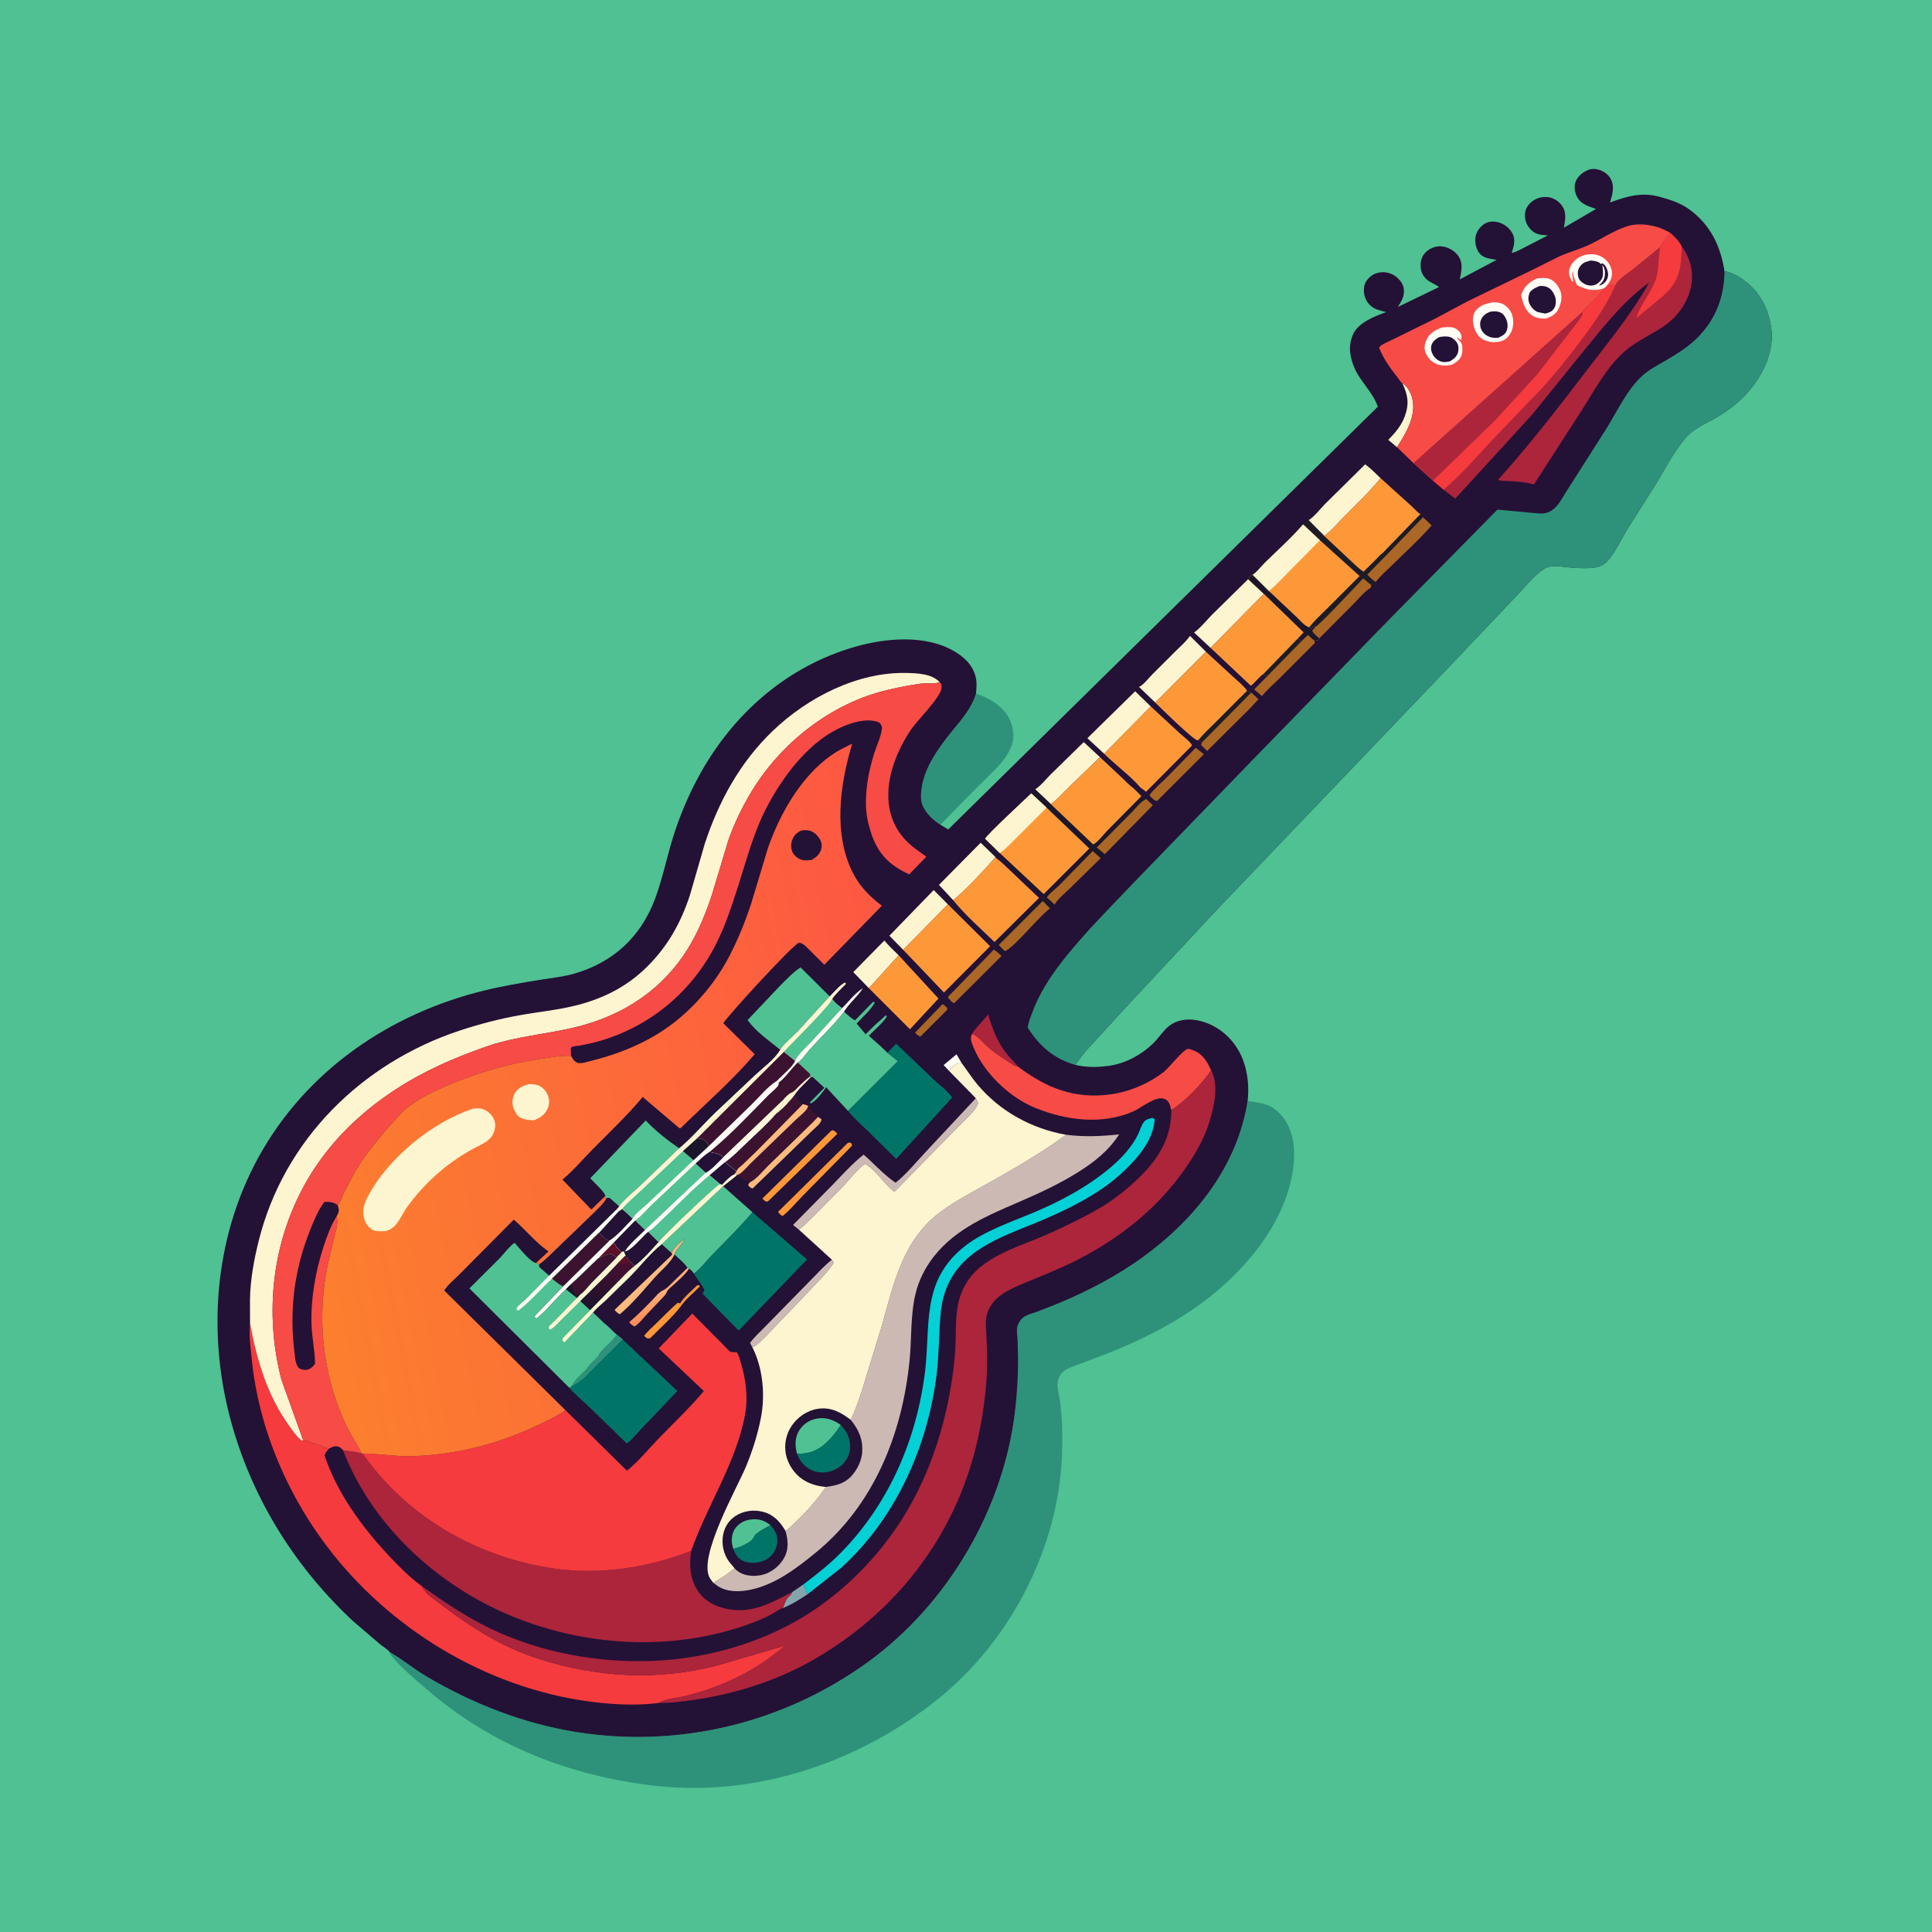 <svg version="1.1" xmlns="http://www.w3.org/2000/svg" style="display: block;" viewBox="0 0 2048 2048" width="1024" height="1024">
<defs>
	<linearGradient id="Gradient1" gradientUnits="userSpaceOnUse" x1="688.862" y1="1397.27" x2="682.657" y2="1376.47">
		<stop class="stop0" offset="0" stop-opacity="1" stop-color="rgb(255,141,90)"/>
		<stop class="stop1" offset="1" stop-opacity="1" stop-color="rgb(255,174,117)"/>
	</linearGradient>
	<linearGradient id="Gradient2" gradientUnits="userSpaceOnUse" x1="790.532" y1="1199.35" x2="796.806" y2="1208.13">
		<stop class="stop0" offset="0" stop-opacity="1" stop-color="rgb(255,245,208)"/>
		<stop class="stop1" offset="1" stop-opacity="1" stop-color="rgb(255,251,246)"/>
	</linearGradient>
	<linearGradient id="Gradient3" gradientUnits="userSpaceOnUse" x1="634.12" y1="1390.25" x2="652.996" y2="1331.5">
		<stop class="stop0" offset="0" stop-opacity="1" stop-color="rgb(27,18,44)"/>
		<stop class="stop1" offset="1" stop-opacity="1" stop-color="rgb(75,15,49)"/>
	</linearGradient>
	<linearGradient id="Gradient4" gradientUnits="userSpaceOnUse" x1="306.565" y1="1239.72" x2="961.575" y2="1111.39">
		<stop class="stop0" offset="0" stop-opacity="1" stop-color="rgb(252,127,46)"/>
		<stop class="stop1" offset="1" stop-opacity="1" stop-color="rgb(253,88,66)"/>
	</linearGradient>
</defs>
<path transform="translate(0,0)" fill="rgb(79,193,146)" d="M -0 -0 L 2048 0 L 2048 2048 L -0 2048 L -0 -0 z"/>
<path transform="translate(0,0)" fill="rgb(46,146,122)" d="M 996.845 874.233 L 996.791 874.22 C 989.433 869.371 983.113 863.781 978.958 855.878 C 975.637 849.565 976.055 842.803 976.92 836 C 979.787 813.429 995.073 792.54 1009.04 775.273 C 1019.46 762.389 1029.59 751.468 1034.6 735.31 C 1047.64 739.281 1062.76 748.333 1069.27 760.691 C 1073.6 768.889 1075.81 780.07 1072.84 789.086 C 1067.13 806.425 1049.74 820.602 1037.08 833.225 L 996.845 874.233 z"/>
<path transform="translate(0,0)" fill="rgb(46,146,122)" d="M 1322.53 1167.13 C 1338.61 1169.19 1349.52 1170.69 1360.2 1184.58 C 1371.9 1199.81 1373.35 1220.04 1370.83 1238.48 C 1363.07 1295.36 1321.46 1345.34 1277.05 1378.92 C 1245.31 1402.92 1210.44 1420.2 1173.59 1434.86 L 1145.74 1445.43 C 1140.19 1447.48 1133.95 1449.31 1128.99 1452.52 C 1124.53 1455.41 1122.06 1459.8 1121.22 1465 C 1120.38 1470.2 1122.15 1476.43 1123.03 1481.54 C 1124.13 1488 1124.75 1494.47 1125.25 1500.99 C 1126.32 1514.7 1126.31 1528.74 1125.77 1542.47 C 1121.9 1641.29 1071.07 1739.31 994.178 1801.15 C 910.724 1868.27 801.196 1905.36 693.61 1892.9 C 602.99 1882.42 519.931 1849.8 450.732 1789.28 C 439.033 1779.04 424.335 1767.31 414.867 1755.03 C 413.944 1753.83 413.576 1752.7 413.077 1751.3 C 426.541 1758.89 438.792 1769.24 452.214 1777.17 C 500.758 1805.85 554.836 1827.06 610.659 1835.99 C 719.928 1853.48 830.76 1826.6 920.149 1761.73 C 1005.63 1699.7 1065.01 1597.62 1076.39 1492.5 C 1078.24 1475.42 1079.23 1458.55 1079.26 1441.36 L 1078.68 1419.46 C 1078.44 1415.62 1077.44 1410.64 1078.32 1406.93 C 1079.43 1402.24 1082.3 1397.7 1086.61 1395.29 C 1090.42 1393.16 1095.51 1391.89 1099.65 1390.41 L 1122.47 1381.45 C 1153.32 1368.51 1183.88 1352.57 1211 1332.94 C 1266.77 1292.56 1311.58 1236.5 1322.53 1167.13 z"/>
<path transform="translate(0,0)" fill="rgb(36,17,54)" d="M 996.845 874.233 L 1005.16 879.279 L 1460.53 431.149 C 1455.3 415.343 1441.06 403.94 1434.94 388.026 C 1430.47 376.371 1429.11 365.256 1434.74 353.547 C 1440.35 341.863 1457.81 334.919 1469.37 330.875 C 1465.55 329.886 1461.53 328.945 1457.91 327.328 C 1452.52 324.913 1448.66 320.248 1446.82 314.671 C 1445.32 310.133 1445.3 303.62 1447.58 299.352 C 1450.14 294.567 1454.76 290.736 1460.04 289.335 C 1466.29 287.677 1473.07 288.699 1478.5 292.287 C 1482.71 295.07 1487.21 300.344 1487.98 305.5 C 1489.19 313.533 1485.94 319.053 1481.73 325.407 L 1525.36 304.335 C 1521.24 300.836 1515.85 299.654 1511.71 295.629 C 1507.59 291.62 1505.77 286.449 1505.89 280.747 C 1506.01 275.329 1507.84 270.576 1511.89 266.865 C 1516.19 262.914 1522.37 260.526 1528.26 261.166 C 1534.83 261.88 1541.61 265.462 1545.5 270.857 C 1551.45 279.107 1549.13 286.971 1547.48 296.174 L 1586.51 275.425 C 1580.37 274.357 1572.96 273.955 1568.63 268.88 C 1564.75 264.336 1563.45 257.807 1564.02 252 C 1564.59 246.203 1568.55 240.753 1573.22 237.5 C 1577.02 234.858 1582.38 234.335 1586.84 235.294 C 1593.81 236.791 1599.8 241.12 1603.21 247.356 C 1606.61 253.572 1604.96 260.078 1603.01 266.412 L 1602.47 268.15 C 1606.37 267.531 1610.72 264.863 1614.34 263.177 L 1640.73 249.569 L 1634.5 248.981 C 1628.27 248.257 1624.16 245.753 1620.4 240.607 C 1617.14 236.156 1615.91 230.377 1616.76 224.972 C 1617.5 220.206 1620.98 215.75 1624.84 212.991 C 1629.97 209.321 1636.33 208.097 1642.51 209.25 C 1647.94 210.264 1653.1 214.04 1656.14 218.598 C 1660.83 225.638 1659.11 233.629 1657.76 241.421 L 1691.83 221.507 C 1684.9 218.994 1676.97 216.881 1672.71 210.346 C 1669.91 206.036 1668.42 199.669 1669.62 194.61 C 1670.89 189.311 1674.89 184.9 1679.5 182.181 C 1684.22 179.397 1688.28 178.312 1693.6 179.62 C 1699.34 181.031 1704.59 184.359 1707.45 189.669 C 1711.79 197.707 1709.19 206.56 1706.66 214.664 C 1724.3 208.267 1739.72 203.388 1758.71 208.469 C 1770.42 211.602 1781.62 215.174 1791.48 222.5 C 1813.39 238.796 1823.98 261.152 1828.02 287.502 C 1840.97 289.553 1856.04 301.206 1863.58 311.816 C 1870.54 321.617 1875.25 333.147 1877.12 345 L 1877.38 346.561 C 1880.95 369.728 1871.32 391.733 1857.7 409.875 C 1847.34 423.678 1832.53 435.324 1817.5 443.68 C 1805.24 450.498 1794.37 454.683 1785.21 466.11 L 1784.1 467.464 C 1773.12 481.111 1764.61 497.775 1755.5 512.762 L 1724.71 561.503 C 1718.42 571.897 1711.88 586.401 1703.6 595.044 C 1699.63 599.192 1694.8 601.057 1689.18 601.749 C 1681.23 602.728 1671.89 602.127 1663.9 601.491 C 1656.28 600.884 1644.69 598.407 1637.86 602.375 C 1626.84 608.782 1616.52 622.338 1607.64 631.495 L 1531.65 711.545 L 1289.15 965.127 L 1194.83 1066.25 L 1150.77 1114.29 L 1139.73 1128.82 C 1150.82 1131.27 1161.25 1131.58 1172.5 1130.17 L 1174.42 1129.96 C 1192.84 1127.78 1212.09 1117.21 1224.66 1103.67 C 1229.49 1098.47 1233.83 1091.76 1239.43 1087.46 C 1255.94 1074.77 1280.66 1081.92 1295.58 1093.61 C 1312.23 1106.66 1320.54 1124.78 1322.69 1145.61 C 1323.39 1152.44 1323.38 1160.32 1322.53 1167.13 C 1311.58 1236.5 1266.77 1292.56 1211 1332.94 C 1183.88 1352.57 1153.32 1368.51 1122.47 1381.45 L 1099.65 1390.41 C 1095.51 1391.89 1090.42 1393.16 1086.61 1395.29 C 1082.3 1397.7 1079.43 1402.24 1078.32 1406.93 C 1077.44 1410.64 1078.44 1415.62 1078.68 1419.46 L 1079.26 1441.36 C 1079.23 1458.55 1078.24 1475.42 1076.39 1492.5 C 1065.01 1597.62 1005.63 1699.7 920.149 1761.73 C 830.76 1826.6 719.928 1853.48 610.659 1835.99 C 554.836 1827.06 500.758 1805.85 452.214 1777.17 C 438.792 1769.24 426.541 1758.89 413.077 1751.3 C 412.144 1749.34 405.29 1744.92 403.346 1743.35 L 374.742 1718.9 C 314.171 1662.61 269.528 1592.12 246.5 1512.51 C 219.066 1417.67 226.239 1313.31 274.296 1226.21 C 324.554 1135.11 412.953 1074.48 513.268 1049.99 C 533.144 1045.14 553.143 1041.76 573.329 1038.52 C 585.469 1036.57 597.603 1035.38 609.445 1031.9 C 650.074 1019.97 679.067 993.253 694.102 953.538 C 701.972 932.75 706.33 910.912 712.787 889.687 C 719.989 866.012 729.906 842.444 741.882 820.808 C 777.829 755.869 834.963 705.921 907.018 685.445 C 939.043 676.344 980.387 672.692 1010.51 689.774 C 1021.59 696.058 1031 704.592 1034.2 717.405 C 1035.69 723.352 1035.15 729.295 1034.6 735.31 C 1029.59 751.468 1019.46 762.389 1009.04 775.273 C 995.073 792.54 979.787 813.429 976.92 836 C 976.055 842.803 975.637 849.565 978.958 855.878 C 983.113 863.781 989.433 869.371 996.791 874.22 L 996.845 874.233 z"/>
<path transform="translate(0,0)" fill="rgb(254,252,244)" d="M 1006.23 1135.41 L 1000.29 1129.02 L 1013.95 1117.6 L 1019.43 1126.95 C 1015.96 1127.13 1014.33 1127.27 1011.49 1129.5 L 1010.56 1130.2 C 1008.44 1131.8 1007.37 1132.92 1006.23 1135.41 z"/>
<path transform="translate(0,0)" fill="rgb(132,165,172)" d="M 840.07 1687.48 L 851.796 1679.46 C 853.06 1682.96 854.124 1686.75 856.332 1689.77 C 847.888 1695.46 839.362 1700.85 829.857 1704.6 C 831.352 1700.86 833.075 1694.84 836.398 1692.34 C 838.161 1691.01 838.97 1689.36 840.07 1687.48 z"/>
<path transform="translate(0,0)" fill="rgb(171,103,37)" d="M 999.045 1064.5 C 1000.78 1064.98 1002.73 1067.28 1004.11 1068.5 L 1004.05 1070.5 L 975.5 1098.94 C 973.305 1097.57 971.467 1096.77 970.112 1094.5 L 999.045 1064.5 z"/>
<path transform="translate(0,0)" fill="rgb(253,152,57)" d="M 739.084 1362.5 L 741.377 1362.38 L 741.697 1363.77 C 735.812 1370.06 728.105 1375.99 723.073 1382.88 C 713.716 1395.68 700.093 1407.44 688.924 1418.84 L 685.66 1418.5 C 684.546 1417.8 683.723 1416.91 682.785 1416 C 686.716 1410.98 692.028 1406.45 696.58 1401.94 C 703.769 1394.83 710.849 1387.57 718.5 1380.94 L 720.979 1381.68 C 725.186 1374.66 733.244 1368.3 739.084 1362.5 z"/>
<path transform="translate(0,0)" fill="url(#Gradient1)" d="M 728.774 1343.94 L 730.376 1344.91 C 726.137 1351.35 719.591 1356.73 713.968 1362 C 711.862 1363.98 708.01 1366.7 706.945 1369.38 C 705.588 1372.8 702.555 1375.41 700.057 1378.07 L 685.43 1393.53 C 681.686 1397.48 677.145 1403.54 672.5 1406.18 C 670.322 1404.72 668.471 1403.75 667.036 1401.5 C 675.437 1394.61 683.171 1386.54 690.8 1378.81 C 694.096 1375.47 698.532 1369.57 702.81 1367.78 C 706.493 1366.24 709.587 1362.72 712.437 1359.96 L 728.774 1343.94 z"/>
<path transform="translate(0,0)" fill="rgb(253,244,208)" d="M 1486.59 406.248 C 1491.6 408.962 1495.38 416.16 1496.86 421.5 C 1501.85 439.572 1491.08 458.393 1481.46 472.983 L 1480.78 473.963 L 1471.64 466.285 C 1478.84 458.931 1485.5 451.228 1489.09 441.419 C 1494.04 427.883 1492.41 418.878 1486.59 406.248 z"/>
<path transform="translate(0,0)" fill="rgb(253,187,126)" d="M 712.027 1328.35 C 712.863 1323.97 721.035 1316.54 724.887 1313.81 L 725.634 1313.34 C 723.205 1319.36 716.564 1324.33 714.955 1329.81 C 711.192 1338.38 700.763 1346.71 694.489 1353.72 C 682.676 1366.93 670.727 1381.73 657 1393.19 C 654.737 1391.79 653.05 1390.76 651.51 1388.5 L 712.473 1330.07 L 712.027 1328.35 z"/>
<path transform="translate(0,0)" fill="rgb(253,187,126)" d="M 867.111 1183.81 L 870.841 1186.5 C 870.66 1190.73 864.094 1195.46 861.028 1198.54 L 797.893 1259.79 C 795.269 1259.38 794.838 1258.31 793.045 1256.5 C 793.686 1254.78 793.909 1254.36 795.056 1253.08 C 801.318 1250.42 809.127 1240.59 814.047 1235.79 L 861.324 1189.84 L 867.111 1183.81 z"/>
<path transform="translate(0,0)" fill="rgb(253,152,57)" d="M 898.748 1211.5 C 900.986 1211.05 900.833 1211 902.748 1212.23 L 903.175 1214.5 L 851.53 1267.01 C 844.447 1274.12 837.347 1282.93 829.5 1289.08 C 827.484 1287.66 825.886 1286.83 824.871 1284.5 L 898.748 1211.5 z"/>
<path transform="translate(0,0)" fill="rgb(172,37,59)" d="M 1030.22 1096.07 C 1035.16 1088.47 1041.91 1082.46 1047.48 1075.32 C 1052.26 1091.02 1056.95 1104.37 1067.41 1117.32 C 1071.05 1121.83 1075.52 1125.88 1078.96 1130.5 C 1075.4 1130.37 1072.48 1127.89 1069.49 1126 C 1061.47 1120.94 1052.57 1114.93 1045.55 1108.5 C 1041.31 1104.62 1035.73 1097.33 1030.22 1096.07 z"/>
<path transform="translate(0,0)" fill="rgb(253,152,57)" d="M 881.236 1198.5 L 883.028 1198.09 C 885.253 1199.46 886.177 1199.66 887.5 1201.98 L 814.5 1273.15 L 812.859 1273.88 C 810.558 1273.17 809.756 1272.3 808.2 1270.5 L 881.236 1198.5 z"/>
<path transform="translate(0,0)" fill="rgb(171,103,37)" d="M 1053.56 1006.59 C 1056.38 1008.38 1059.11 1011.15 1061.71 1013.31 L 1013.39 1061.5 L 1011.43 1063.34 C 1008.43 1062.46 1006.64 1059.37 1004.64 1056.98 L 1053.56 1006.59 z"/>
<path transform="translate(0,0)" fill="rgb(171,103,37)" d="M 1220.18 845.137 L 1218.5 842.789 C 1223.73 835.852 1231.13 829.711 1237.35 823.55 L 1267.54 792.654 L 1276.15 799.505 L 1226.5 849.122 C 1223.79 848.748 1222.14 846.869 1220.18 845.137 z"/>
<path transform="translate(0,0)" fill="rgb(205,185,180)" d="M 881.867 1335.37 L 883.897 1338.5 C 878.191 1347.37 870.384 1355.17 863.133 1362.79 L 836.647 1390.68 L 812.905 1415.32 C 808.347 1419.9 803.396 1425.39 797.572 1428.25 C 796.6 1426.71 795.86 1425.15 795.103 1423.5 C 798.854 1418.15 804.021 1413.55 808.589 1408.87 L 830.672 1386.3 L 861.145 1355.22 C 867.815 1348.42 874.295 1341.18 881.867 1335.37 z"/>
<path transform="translate(0,0)" fill="rgb(171,103,37)" d="M 1379.97 679.346 L 1386.43 673.103 L 1393.16 679.097 L 1393.89 681.486 L 1356.73 718.678 C 1350.53 724.833 1343.14 731.051 1337.75 737.875 L 1329.55 730.815 L 1343.58 716.532 L 1379.97 679.346 z"/>
<path transform="translate(0,0)" fill="rgb(171,103,37)" d="M 1508.37 548.22 L 1517.63 556.956 C 1504.7 571.795 1489.71 585.254 1475.67 599.07 C 1469.92 604.721 1463.09 610.539 1458.28 616.976 C 1454.85 615.046 1452.05 611.846 1449.19 609.142 L 1471.56 586.341 L 1508.37 548.22 z"/>
<path transform="translate(0,0)" fill="rgb(253,244,208)" d="M 921.061 1047.53 L 904.508 1030.47 L 937.507 996.955 C 941.954 1002.62 947.547 1007.6 952.675 1012.66 L 921.061 1047.53 z"/>
<path transform="translate(0,0)" fill="rgb(171,103,37)" d="M 1321.94 732.142 C 1323.48 733.265 1324.51 733.737 1326.37 734.152 L 1334.01 741.17 L 1326.1 749.864 L 1279.58 796.076 L 1273.27 789.732 L 1274.02 787.115 L 1272.91 786.129 C 1272.05 785.562 1271.07 785.181 1270.21 784.612 C 1275.18 778.363 1281.64 772.612 1287.25 766.878 L 1321.94 732.142 z"/>
<path transform="translate(0,0)" fill="rgb(29,28,37)" d="M 1321.94 732.142 C 1323.48 733.265 1324.51 733.737 1326.37 734.152 L 1274.02 787.115 L 1272.91 786.129 C 1272.05 785.562 1271.07 785.181 1270.21 784.612 C 1275.18 778.363 1281.64 772.612 1287.25 766.878 L 1321.94 732.142 z"/>
<path transform="translate(0,0)" fill="rgb(253,244,208)" d="M 1039.67 893.202 L 1055.04 908.118 L 1055.15 908.909 C 1041.34 924.308 1026.3 941.058 1010.44 954.288 L 995.32 938.012 L 1039.67 893.202 z"/>
<path transform="translate(0,0)" fill="rgb(253,244,208)" d="M 957.387 1006.84 L 942.793 991.885 L 989.763 943.486 L 1004.83 958.63 L 957.387 1006.84 z"/>
<path transform="translate(0,0)" fill="rgb(253,244,208)" d="M 1170.52 799.014 L 1152.65 782.539 L 1203.32 732.801 L 1219.83 748.794 L 1170.52 799.014 z"/>
<path transform="translate(0,0)" fill="rgb(253,244,208)" d="M 1097.34 836.727 C 1103.07 833.206 1108.92 825.712 1113.8 820.881 L 1148.79 786.633 L 1166 802.605 L 1133.67 833.87 C 1127.31 840.082 1121.05 847.136 1113.98 852.526 L 1097.34 836.727 z"/>
<path transform="translate(0,0)" fill="rgb(253,244,208)" d="M 1261.42 674.046 L 1278.36 690.89 L 1224.65 744.739 L 1207.37 728.156 C 1211.59 726.643 1217.98 718.379 1221.43 714.94 L 1247.76 688.724 C 1252.4 684.09 1257.8 679.529 1261.42 674.046 z"/>
<path transform="translate(0,0)" fill="rgb(253,244,208)" d="M 1265.75 670.49 C 1272.62 665.711 1278.88 657.558 1284.88 651.563 L 1323.13 613.907 L 1339.71 629.467 L 1283.27 686.765 L 1265.75 670.49 z"/>
<path transform="translate(0,0)" fill="rgb(205,185,180)" d="M 1034.44 1164.18 C 1035.16 1165.66 1037.08 1168.41 1036.63 1169.99 C 1034.59 1177.15 1021.54 1188.31 1016.32 1193.8 L 948.086 1263.38 C 936.964 1255.04 928.869 1240.5 917.061 1233.74 C 908.169 1239.88 901.095 1249.72 893.758 1257.64 L 869.091 1282.53 C 861.901 1289.69 854.886 1297.25 846.88 1303.5 L 840.67 1298.5 L 881.857 1256.71 C 892.523 1245.72 903.519 1233.42 915.46 1223.95 L 921.26 1229.1 C 930.217 1237.66 939.078 1246.8 949.389 1253.73 C 960.761 1244.69 970.8 1232.28 980.719 1221.7 L 1034.44 1164.18 z"/>
<path transform="translate(0,0)" fill="rgb(253,244,208)" d="M 1387.15 551.455 C 1393.49 547.515 1399.71 539.1 1405.09 533.76 L 1447.14 492.217 C 1453.01 496.552 1458.17 501.793 1463.43 506.832 C 1452.11 521.183 1438.34 533.919 1425.5 546.926 C 1418.73 553.79 1411.55 562.61 1403.67 568.08 L 1387.15 551.455 z"/>
<path transform="translate(0,0)" fill="rgb(29,28,37)" d="M 1505.77 544.859 L 1508.41 547.483 L 1508.37 548.22 L 1471.56 586.341 L 1449.19 609.142 C 1452.05 611.846 1454.85 615.046 1458.28 616.976 C 1456.75 618.735 1457.57 618.134 1456 619 C 1455.05 620.906 1455.02 621.684 1453.16 622.838 C 1446.08 627.312 1439.91 634.991 1434.01 640.936 L 1398.51 676.641 C 1395.87 674.237 1392.33 671.843 1391.02 668.5 L 1394.57 664.305 L 1393.48 663.359 L 1389.75 666.75 L 1387.94 664.877 C 1393.56 657.495 1400.85 651.057 1407.4 644.5 L 1441.25 610.615 L 1399.19 572.699 L 1381.34 555.942 C 1382.92 553.857 1384.96 552.778 1387.15 551.455 L 1403.67 568.08 L 1430.12 592.83 C 1434.93 597.202 1439.97 602.545 1445.43 605.992 L 1459.24 592.36 C 1460.77 590.847 1463.32 587.547 1465.22 586.697 L 1505.77 544.859 z"/>
<path transform="translate(0,0)" fill="rgb(171,103,37)" d="M 1394.57 664.305 C 1398.08 663.379 1439.95 618.479 1445.01 613.107 L 1453.5 620.102 L 1453.16 622.838 C 1446.08 627.312 1439.91 634.991 1434.01 640.936 L 1398.51 676.641 C 1395.87 674.237 1392.33 671.843 1391.02 668.5 L 1394.57 664.305 z"/>
<path transform="translate(0,0)" fill="rgb(253,152,57)" d="M 952.675 1012.66 L 994.816 1058.47 L 964.628 1091.06 L 921.061 1047.53 L 952.675 1012.66 z"/>
<path transform="translate(0,0)" fill="rgb(59,19,48)" d="M 822.159 1180.97 C 829.068 1175.98 837.568 1167.03 842.613 1160.14 C 843.908 1164.04 846.139 1167.75 849.8 1169.91 L 850.998 1170.38 C 852.939 1170.87 854.709 1171.36 856.582 1172.09 L 858.245 1172.19 C 858.678 1176.94 863.793 1180.42 867.111 1183.81 L 861.324 1189.84 L 814.047 1235.79 C 809.127 1240.59 801.318 1250.42 795.056 1253.08 C 793.008 1251.16 791.686 1251.48 789 1251.15 C 786.475 1248.91 784.403 1246.69 781.009 1245.89 L 781.009 1245.37 L 778.192 1245.09 L 780.708 1241.75 L 768.393 1231.99 C 777.083 1225.84 784.918 1217.59 792.641 1210.26 C 802.551 1200.85 813.263 1191.31 822.159 1180.97 z"/>
<path transform="translate(0,0)" fill="rgb(253,187,126)" d="M 850.998 1170.38 C 852.939 1170.87 854.709 1171.36 856.582 1172.09 C 856.317 1172.98 856.247 1173.96 855.788 1174.78 C 853.595 1178.67 846.136 1184.38 842.737 1187.76 L 796.946 1231.99 C 793.153 1235.58 787.96 1242.11 783.605 1244.62 C 782.509 1245.25 782.112 1245.22 781.009 1245.37 L 778.192 1245.09 L 780.708 1241.75 C 780.895 1240.86 780.887 1240.57 781.462 1239.71 C 782.687 1237.87 785.637 1235.9 787.322 1234.3 L 802.234 1219.9 L 850.998 1170.38 z"/>
<path transform="translate(0,0)" fill="rgb(59,19,48)" d="M 822.159 1180.97 C 829.068 1175.98 837.568 1167.03 842.613 1160.14 C 843.908 1164.04 846.139 1167.75 849.8 1169.91 L 850.998 1170.38 L 802.234 1219.9 L 787.322 1234.3 C 785.637 1235.9 782.687 1237.87 781.462 1239.71 C 780.887 1240.57 780.895 1240.86 780.708 1241.75 L 768.393 1231.99 C 777.083 1225.84 784.918 1217.59 792.641 1210.26 C 802.551 1200.85 813.263 1191.31 822.159 1180.97 z"/>
<path transform="translate(0,0)" fill="rgb(79,193,146)" d="M 827.13 1112.91 C 814.637 1102.46 802.417 1094.8 792.444 1081.33 L 826.728 1045.11 C 833.558 1038.33 840.525 1030.77 848.598 1025.46 L 879.629 1056.29 L 845.98 1093.19 C 840.136 1099.22 831.652 1105.96 827.13 1112.91 z"/>
<path transform="translate(0,0)" fill="rgb(79,193,146)" d="M 641.726 1267.68 C 640.969 1263.55 629.162 1252.85 625.681 1249 L 684.478 1187.76 C 694.76 1198.71 707.71 1208.83 720.053 1217.32 L 678.586 1257.16 C 671.408 1263.96 662.193 1271.01 656.248 1278.78 L 646 1269.73 L 642.799 1270.08 L 641.123 1270.19 L 641.726 1267.68 z"/>
<path transform="translate(0,0)" fill="rgb(27,22,41)" d="M 1201.88 835.864 L 1203.96 835.152 L 1212.63 844.173 C 1201.04 855.51 1189.83 868.772 1177.54 879.172 C 1176 880.475 1175.38 881.233 1174.49 883 C 1181.13 879.712 1188.66 869.219 1194.25 864.005 L 1213.5 844.603 L 1215.04 847.026 L 1222.1 853.546 L 1171.14 905.437 C 1169.88 908.296 1169.58 908.227 1166.78 909.71 L 1133.46 942.352 C 1128.63 947.126 1121.06 953.082 1117.9 958.988 C 1117.05 960.631 1116.57 962.277 1114.57 962.831 L 1113.08 962.962 C 1102.32 970.24 1073.7 1006.16 1065 1008.2 C 1063.82 1009.04 1063.39 1008.65 1062 1008.49 C 1059.73 1006.34 1057.81 1004.41 1057.59 1001.16 C 1057.45 999.197 1057.13 999.852 1058.26 998.803 L 1104.78 952.198 C 1106.92 954.269 1110.95 959.194 1113.75 959.75 L 1113.51 957.5 C 1111.35 955.932 1109.46 954.334 1107.51 952.5 C 1107.51 951.833 1107.34 951.144 1107.51 950.5 C 1107.9 949.021 1114.05 944.142 1115.51 942.75 L 1139.53 918.464 L 1140.5 917.51 L 1149.76 908 L 1149 907.5 L 1105.84 950.828 L 1077.47 924.26 L 1066.25 912.995 C 1058.38 907.396 1052.04 896.804 1044 892.245 L 1043 893 C 1044.24 894.12 1044.98 894.787 1045.62 896.378 L 1046 897.5 L 1047.5 897.51 L 1056.78 907.211 L 1055.04 908.118 L 1039.67 893.202 L 1044.29 889.156 L 1059.83 904.304 L 1106.35 947.79 L 1154.71 899.448 L 1109.46 856.167 L 1093.22 841 C 1094.33 839.143 1095.68 838.083 1097.34 836.727 L 1113.98 852.526 L 1158.83 895.162 C 1163.48 892.975 1170.07 884.302 1173.9 880.366 L 1209.98 843.901 L 1201.88 835.864 z"/>
<path transform="translate(0,0)" fill="rgb(171,103,37)" d="M 1065 1008.2 L 1058.68 1001.77 L 1105.36 955.103 L 1113.08 962.962 C 1102.32 970.24 1073.7 1006.16 1065 1008.2 z"/>
<path transform="translate(0,0)" fill="rgb(171,103,37)" d="M 1117.9 958.988 L 1109.78 951.325 C 1112.31 946.961 1119.04 942.235 1122.79 938.465 L 1158.36 902.103 L 1166.78 909.71 L 1133.46 942.352 C 1128.63 947.126 1121.06 953.082 1117.9 958.988 z"/>
<path transform="translate(0,0)" fill="rgb(171,103,37)" d="M 1215.04 847.026 L 1222.1 853.546 L 1171.14 905.437 L 1162.65 898.341 L 1200.37 860.289 C 1204.39 856.258 1209.76 849.115 1215.04 847.026 z"/>
<path transform="translate(0,0)" fill="rgb(79,193,146)" d="M 701.386 1318.83 L 766.525 1257.41 L 797.667 1285.03 C 784.19 1301.12 768.754 1316 754.18 1331.1 C 748.531 1336.96 742.118 1345.53 735.574 1350.05 C 733.988 1347.76 732.925 1346.25 730.376 1344.91 L 728.774 1343.94 C 725.745 1338.93 719.236 1333.98 714.955 1329.81 C 716.564 1324.33 723.205 1319.36 725.634 1313.34 L 724.887 1313.81 C 721.035 1316.54 712.863 1323.97 712.027 1328.35 L 701.386 1318.83 z"/>
<path transform="translate(0,0)" fill="rgb(253,152,57)" d="M 1055.15 908.909 C 1061.31 913.307 1066.72 918.941 1072.22 924.109 L 1101.4 951.809 L 1054.21 998.573 C 1039.7 984.478 1023.1 970.027 1010.44 954.288 C 1026.3 941.058 1041.34 924.308 1055.15 908.909 z"/>
<path transform="translate(0,0)" fill="rgb(253,152,57)" d="M 1219.83 748.794 L 1251.15 777.808 C 1254.71 781.047 1261.92 786.075 1263.62 790.236 L 1214.9 839.287 L 1208.9 834.773 C 1197.78 821.913 1182.66 811.19 1170.52 799.014 L 1219.83 748.794 z"/>
<path transform="translate(0,0)" fill="rgb(253,152,57)" d="M 1004.83 958.63 L 1049.55 1003.03 L 1000.66 1052.13 L 957.387 1006.84 L 1004.83 958.63 z"/>
<path transform="translate(0,0)" fill="rgb(253,152,57)" d="M 1166 802.605 L 1189.12 824.25 C 1193.21 828.088 1197.34 832.591 1201.88 835.864 L 1209.98 843.901 L 1173.9 880.366 C 1170.07 884.302 1163.48 892.975 1158.83 895.162 L 1113.98 852.526 C 1121.05 847.136 1127.31 840.082 1133.67 833.87 L 1166 802.605 z"/>
<path transform="translate(0,0)" fill="rgb(253,152,57)" d="M 1278.36 690.89 L 1306.66 716.968 C 1311.79 721.686 1317.96 726.439 1321.94 732.142 L 1287.25 766.878 C 1281.64 772.612 1275.18 778.363 1270.21 784.612 L 1269.42 784.761 C 1265.51 784.826 1230.51 750.794 1224.65 744.739 L 1278.36 690.89 z"/>
<path transform="translate(0,0)" fill="rgb(253,152,57)" d="M 1463.43 506.832 L 1496.67 536.84 C 1498.56 538.547 1503.58 544.191 1505.77 544.859 L 1465.22 586.697 C 1463.32 587.547 1460.77 590.847 1459.24 592.36 L 1445.43 605.992 C 1439.97 602.545 1434.93 597.202 1430.12 592.83 L 1403.67 568.08 C 1411.55 562.61 1418.73 553.79 1425.5 546.926 C 1438.34 533.919 1452.11 521.183 1463.43 506.832 z"/>
<path transform="translate(0,0)" fill="rgb(253,152,57)" d="M 1323.13 613.907 L 1322.97 612.919 C 1324.62 611.076 1325.53 610.059 1327.91 609.285 L 1345.19 626.487 L 1374.34 653.909 C 1377.9 657.246 1383.28 663.976 1387.94 664.877 L 1389.75 666.75 L 1393.48 663.359 L 1394.57 664.305 L 1391.02 668.5 C 1392.33 671.843 1395.87 674.237 1398.51 676.641 L 1397.5 678.51 L 1393.16 679.097 L 1386.43 673.103 L 1379.97 679.346 L 1343.58 716.532 C 1341.75 716.149 1340.62 715.722 1339.06 714.694 C 1337.15 715.05 1328.54 725.349 1325.99 726.985 L 1283.27 686.765 L 1339.71 629.467 L 1323.13 613.907 z"/>
<path transform="translate(0,0)" fill="rgb(29,28,37)" d="M 1375.62 676.946 L 1379.97 679.346 L 1343.58 716.532 C 1341.75 716.149 1340.62 715.722 1339.06 714.694 L 1375.62 676.946 z"/>
<path transform="translate(0,0)" fill="rgb(27,22,41)" d="M 1323.13 613.907 L 1322.97 612.919 C 1324.62 611.076 1325.53 610.059 1327.91 609.285 L 1345.19 626.487 L 1374.34 653.909 C 1377.9 657.246 1383.28 663.976 1387.94 664.877 L 1389.75 666.75 L 1393.48 663.359 L 1394.57 664.305 L 1391.02 668.5 C 1392.33 671.843 1395.87 674.237 1398.51 676.641 L 1397.5 678.51 L 1393.16 679.097 L 1386.43 673.103 L 1379.97 679.346 L 1375.62 676.946 L 1381.91 670.334 L 1339.71 629.467 L 1323.13 613.907 z"/>
<path transform="translate(0,0)" fill="rgb(79,193,146)" d="M 894.688 1072.42 C 898.257 1075.42 902.213 1079.59 906.383 1081.61 L 925.5 1061.92 L 927.363 1062.5 C 923.497 1070.34 913.993 1078.5 908.062 1085.02 L 917.605 1096.38 C 922.646 1091.48 927.631 1086.02 933.105 1081.64 C 935.06 1080.07 936.755 1078.3 938.5 1076.51 L 939.995 1077.01 C 939.995 1080.44 924.151 1094.69 920.979 1097.9 L 933.744 1109.28 L 940.684 1115.94 L 951.998 1124.97 L 950.85 1125.92 L 898.981 1177.64 L 875.75 1152.56 C 872.384 1157.52 864.419 1168.01 859.005 1169.76 L 858.673 1168.5 L 873.855 1153.08 L 861.5 1141.63 L 859.018 1142.03 L 858.873 1140.94 L 858.669 1138.32 L 845.601 1126.27 C 848.841 1125.04 855.358 1115.67 858.207 1112.52 C 870.229 1099.21 883.754 1086.6 894.688 1072.42 z"/>
<path transform="translate(0,0)" fill="rgb(253,152,57)" d="M 1044.29 889.156 C 1044.61 886.294 1087.55 846.454 1093.22 841 L 1109.46 856.167 L 1154.71 899.448 L 1106.35 947.79 L 1059.83 904.304 L 1044.29 889.156 z"/>
<path transform="translate(0,0)" fill="rgb(253,244,208)" d="M 1044.29 889.156 C 1044.61 886.294 1087.55 846.454 1093.22 841 L 1109.46 856.167 L 1078.21 887.397 C 1072.37 893.109 1066.53 899.658 1059.83 904.304 L 1044.29 889.156 z"/>
<path transform="translate(0,0)" fill="rgb(253,152,57)" d="M 1381.34 555.942 L 1399.19 572.699 L 1441.25 610.615 L 1407.4 644.5 C 1400.85 651.057 1393.56 657.495 1387.94 664.877 C 1383.28 663.976 1377.9 657.246 1374.34 653.909 L 1345.19 626.487 L 1327.91 609.285 C 1331.91 607.007 1337.13 600.182 1340.62 596.746 C 1354.22 583.367 1368.84 570.338 1381.34 555.942 z"/>
<path transform="translate(0,0)" fill="rgb(253,244,208)" d="M 1381.34 555.942 L 1399.19 572.699 L 1366.14 606.12 C 1359.31 612.935 1352.68 620.42 1345.19 626.487 L 1327.91 609.285 C 1331.91 607.007 1337.13 600.182 1340.62 596.746 C 1354.22 583.367 1368.84 570.338 1381.34 555.942 z"/>
<path transform="translate(0,0)" fill="rgb(0,116,103)" d="M 659.866 1419.73 L 718.083 1474.51 L 676.237 1518.46 C 673.009 1521.74 668.277 1528.02 664.226 1529.98 L 624.409 1491.28 C 617.606 1484.8 609.686 1478.4 603.627 1471.24 L 606.29 1468.95 C 615.735 1464.96 623.109 1456.11 630.327 1448.97 L 659.866 1419.73 z"/>
<path transform="translate(0,0)" fill="rgb(0,116,103)" d="M 940.684 1115.94 L 949.886 1106.33 L 990.093 1144.66 C 995.872 1150.11 1005.18 1156.94 1009.38 1163.44 L 949.954 1228.52 L 919.276 1198.22 C 912.391 1191.58 904.896 1185.15 898.981 1177.64 L 950.85 1125.92 L 951.998 1124.97 L 940.684 1115.94 z"/>
<path transform="translate(0,0)" fill="rgb(247,75,70)" d="M 1030.22 1096.07 C 1035.73 1097.33 1041.31 1104.62 1045.55 1108.5 C 1052.57 1114.93 1061.47 1120.94 1069.49 1126 C 1072.48 1127.89 1075.4 1130.37 1078.96 1130.5 C 1108.73 1153.04 1138.97 1165.37 1177.03 1160.11 C 1197.32 1157.31 1217.29 1148.87 1233.54 1136.36 C 1239.19 1132.01 1253.97 1112.91 1259.03 1111.9 C 1261.34 1111.44 1268.69 1114.87 1270.69 1116.33 C 1277.14 1121.03 1280.6 1127.55 1283.86 1134.57 C 1274.17 1149.09 1256.26 1167.53 1241.62 1176.9 L 1240.79 1173.37 C 1239.86 1169.94 1238.32 1166.61 1234.86 1165.06 C 1225.45 1160.83 1209.48 1174.71 1200.92 1178.36 C 1167.54 1192.55 1130.38 1187.72 1097.57 1174.47 C 1070.49 1163.52 1043.56 1137.99 1032.28 1110.97 C 1030.14 1105.86 1027.96 1101.52 1030.22 1096.07 z"/>
<path transform="translate(0,0)" fill="rgb(0,116,103)" d="M 797.667 1285.03 L 855.479 1335.07 L 783.047 1410.5 L 744.829 1371.5 C 745.283 1369.91 745.816 1368.86 746.745 1367.5 C 743.734 1360.96 739.08 1356.22 735.574 1350.05 C 742.118 1345.53 748.531 1336.96 754.18 1331.1 C 768.754 1316 784.19 1301.12 797.667 1285.03 z"/>
<path transform="translate(0,0)" fill="rgb(3,209,213)" d="M 851.796 1679.46 C 865.573 1668.99 879.403 1658.14 891.546 1645.77 C 941.203 1595.18 970.373 1528.85 979.969 1459 C 987.275 1405.82 974.828 1358.21 1023.45 1320.47 C 1043.51 1304.9 1071.99 1295.32 1095.33 1285.52 C 1124.69 1273.19 1153.84 1257.56 1178.13 1236.8 C 1189.02 1227.48 1199.75 1215.85 1206.19 1202.91 C 1208.3 1198.68 1209.84 1192.62 1212.76 1189.1 C 1214.95 1186.46 1218.8 1185.58 1222 1185 L 1223.99 1186.5 C 1223.01 1209.31 1203.65 1230.35 1187.57 1244.94 C 1163.18 1267.06 1127.94 1284.03 1097.67 1296.38 C 1059.8 1311.84 1017.35 1325.85 1002.28 1368.28 C 998.028 1380.25 996.825 1392.54 996.176 1405.14 C 995.134 1425.38 994.753 1445.37 991.738 1465.5 C 980.648 1539.52 947.612 1611.02 891.849 1661.83 L 856.332 1689.77 C 854.124 1686.75 853.06 1682.96 851.796 1679.46 z"/>
<path transform="translate(0,0)" fill="rgb(254,252,244)" d="M 879.629 1056.29 C 883.11 1052.94 892.027 1042.39 896.166 1041.67 L 896.5 1043.04 C 891.798 1048.02 885.652 1053.35 881.956 1059.08 C 885.284 1063.14 888.127 1065.94 892.605 1068.82 C 899.431 1061.88 906.558 1052.61 914.759 1047.52 C 908.975 1056.6 900.159 1063.34 894.688 1072.42 C 883.754 1086.6 870.229 1099.21 858.207 1112.52 C 855.358 1115.67 848.841 1125.04 845.601 1126.27 L 858.669 1138.32 L 858.873 1140.94 L 859.018 1142.03 C 853.944 1147.88 846.739 1153.84 842.613 1160.14 C 837.568 1167.03 829.068 1175.98 822.159 1180.97 C 813.263 1191.31 802.551 1200.85 792.641 1210.26 C 784.918 1217.59 777.083 1225.84 768.393 1231.99 L 780.708 1241.75 L 778.192 1245.09 C 774.223 1246.92 771.593 1249.84 768.504 1252.85 C 768.161 1253.19 765.853 1255.73 765.486 1255.83 C 764.758 1256.01 764.032 1255.44 763.305 1255.25 C 757.792 1257.77 702.972 1310.21 698.268 1316.69 C 690.67 1325.06 681.749 1335.4 672.68 1342.01 L 667.599 1336.92 L 663.067 1330.96 L 661.112 1326.52 L 659.084 1327.29 L 653.597 1333.02 L 647.908 1329.36 C 642.352 1329.43 641.054 1331.11 636.088 1333.14 L 634.252 1333.88 L 610.249 1356.93 L 604.419 1362.12 L 600.042 1366.68 C 589.049 1376.26 580.342 1388.52 568.818 1397.65 L 567.12 1396.97 L 566.828 1395 L 596.799 1363.63 L 645.637 1315.39 C 641.099 1313.17 638.132 1310.59 635.006 1306.64 L 655.553 1284.26 L 653.647 1281.9 L 656.248 1278.78 C 662.193 1271.01 671.408 1263.96 678.586 1257.16 L 720.053 1217.32 C 733.538 1206.18 744.947 1192.5 757.5 1180.32 L 801.029 1139.29 C 809.426 1131.47 821.332 1122.92 827.13 1112.91 C 831.652 1105.96 840.136 1099.22 845.98 1093.19 L 879.629 1056.29 z"/>
<path transform="translate(0,0)" fill="rgb(91,16,40)" d="M 650.436 1317.29 C 652.839 1320.92 655.416 1324.81 659.084 1327.29 L 653.597 1333.02 L 647.908 1329.36 C 642.352 1329.43 641.054 1331.11 636.088 1333.14 L 634.252 1333.88 L 650.436 1317.29 z"/>
<path transform="translate(0,0)" fill="rgb(27,22,41)" d="M 738.935 1206.54 C 743.903 1207.26 746.448 1207.11 749.582 1211.5 C 750.349 1212.57 750.689 1214 751.06 1215.23 L 735.086 1230 L 723.67 1220.24 L 738.935 1206.54 z"/>
<path transform="translate(0,0)" fill="rgb(36,17,54)" d="M 659.245 1281.56 C 663.433 1284.61 666.984 1288.27 670.644 1291.91 C 662.917 1299.7 654.897 1309.5 645.637 1315.39 C 641.099 1313.17 638.132 1310.59 635.006 1306.64 L 655.553 1284.26 L 659.245 1281.56 z"/>
<path transform="translate(0,0)" fill="rgb(79,193,146)" d="M 723.67 1220.24 L 735.086 1230 L 685.66 1276.67 C 681.846 1280.32 672.275 1287.4 670.644 1291.91 C 666.984 1288.27 663.433 1284.61 659.245 1281.56 C 664.648 1274.78 672.6 1268.48 678.906 1262.42 L 723.67 1220.24 z"/>
<path transform="translate(0,0)" fill="rgb(59,19,48)" d="M 831.015 1114.79 L 843.01 1124.45 C 839.404 1131.84 830.005 1138.96 824.275 1145.07 C 823.281 1146.13 823.702 1145.66 822.385 1146.51 C 813.29 1152.39 804.588 1163.12 796.71 1170.84 L 751.06 1215.23 C 750.689 1214 750.349 1212.57 749.582 1211.5 C 746.448 1207.11 743.903 1207.26 738.935 1206.54 L 831.015 1114.79 z"/>
<path transform="translate(0,0)" fill="rgb(59,19,48)" d="M 845.601 1126.27 L 858.669 1138.32 L 858.873 1140.94 L 859.018 1142.03 C 853.944 1147.88 846.739 1153.84 842.613 1160.14 C 837.568 1167.03 829.068 1175.98 822.159 1180.97 C 823.004 1179.44 822.561 1180.1 823.712 1178.64 L 827.193 1174.12 C 829.233 1171.18 830.399 1169.93 829.797 1166.42 L 766.794 1226.73 C 762.206 1222.85 757.658 1222.2 751.885 1221.17 L 754.256 1219.34 C 775.331 1201.77 795.109 1180.65 814.397 1161.08 C 817.062 1158.38 823.985 1153.02 825.223 1150.06 C 825.533 1149.32 825.353 1148.46 825.418 1147.66 C 833.014 1141.93 838.68 1132.93 845.601 1126.27 z"/>
<path transform="translate(0,0)" fill="rgb(253,244,208)" d="M 858.873 1140.94 L 859.018 1142.03 C 853.944 1147.88 846.739 1153.84 842.613 1160.14 C 837.568 1167.03 829.068 1175.98 822.159 1180.97 C 823.004 1179.44 822.561 1180.1 823.712 1178.64 L 827.193 1174.12 C 829.233 1171.18 830.399 1169.93 829.797 1166.42 C 831.537 1164 836.212 1159.15 838.977 1158.23 C 841.95 1157.25 844.291 1154.09 846.49 1151.9 C 850.458 1147.95 854.44 1144.35 858.873 1140.94 z"/>
<path transform="translate(0,0)" fill="rgb(253,244,208)" d="M 879.629 1056.29 C 883.11 1052.94 892.027 1042.39 896.166 1041.67 L 896.5 1043.04 C 891.798 1048.02 885.652 1053.35 881.956 1059.08 C 885.284 1063.14 888.127 1065.94 892.605 1068.82 L 860.498 1103.91 C 855.158 1109.7 846.055 1117.28 843.01 1124.45 L 831.015 1114.79 L 738.935 1206.54 L 723.67 1220.24 L 678.906 1262.42 C 672.6 1268.48 664.648 1274.78 659.245 1281.56 L 655.553 1284.26 L 653.647 1281.9 L 656.248 1278.78 C 662.193 1271.01 671.408 1263.96 678.586 1257.16 L 720.053 1217.32 C 733.538 1206.18 744.947 1192.5 757.5 1180.32 L 801.029 1139.29 C 809.426 1131.47 821.332 1122.92 827.13 1112.91 C 831.652 1105.96 840.136 1099.22 845.98 1093.19 L 879.629 1056.29 z"/>
<path transform="translate(0,0)" fill="rgb(79,193,146)" d="M 881.956 1059.08 C 885.284 1063.14 888.127 1065.94 892.605 1068.82 L 860.498 1103.91 C 855.158 1109.7 846.055 1117.28 843.01 1124.45 L 831.015 1114.79 C 838.483 1106.65 880.58 1065.16 881.956 1059.08 z"/>
<path transform="translate(0,0)" fill="url(#Gradient2)" d="M 829.797 1166.42 C 830.399 1169.93 829.233 1171.18 827.193 1174.12 L 823.712 1178.64 C 822.561 1180.1 823.004 1179.44 822.159 1180.97 C 813.263 1191.31 802.551 1200.85 792.641 1210.26 C 784.918 1217.59 777.083 1225.84 768.393 1231.99 L 780.708 1241.75 L 778.192 1245.09 C 774.223 1246.92 771.593 1249.84 768.504 1252.85 C 768.161 1253.19 765.853 1255.73 765.486 1255.83 C 764.758 1256.01 764.032 1255.44 763.305 1255.25 C 757.792 1257.77 702.972 1310.21 698.268 1316.69 C 690.67 1325.06 681.749 1335.4 672.68 1342.01 L 667.599 1336.92 L 663.067 1330.96 L 661.112 1326.52 L 659.084 1327.29 C 655.416 1324.81 652.839 1320.92 650.436 1317.29 L 673.438 1293.62 C 679.285 1289.89 685.599 1282.07 690.725 1277.17 L 737.232 1233.47 C 741.952 1229.09 746.525 1224.76 751.885 1221.17 C 757.658 1222.2 762.206 1222.85 766.794 1226.73 L 829.797 1166.42 z"/>
<path transform="translate(0,0)" fill="rgb(36,17,54)" d="M 737.232 1233.47 C 741.952 1229.09 746.525 1224.76 751.885 1221.17 C 757.658 1222.2 762.206 1222.85 766.794 1226.73 C 761.508 1231.75 754.454 1240.13 748.029 1243.23 L 737.232 1233.47 z"/>
<path transform="translate(0,0)" fill="rgb(36,17,54)" d="M 768.393 1231.99 L 780.708 1241.75 L 778.192 1245.09 C 774.223 1246.92 771.593 1249.84 768.504 1252.85 C 768.161 1253.19 765.853 1255.73 765.486 1255.83 C 764.758 1256.01 764.032 1255.44 763.305 1255.25 L 752.11 1245.83 L 768.393 1231.99 z"/>
<path transform="translate(0,0)" fill="rgb(36,17,54)" d="M 650.436 1317.29 L 673.438 1293.62 L 683.836 1303.73 C 676.995 1310.66 667.518 1318.25 662.389 1326.42 C 667.973 1327.15 681.73 1309.86 687.207 1305.7 L 698.268 1316.69 C 690.67 1325.06 681.749 1335.4 672.68 1342.01 L 667.599 1336.92 L 663.067 1330.96 L 661.112 1326.52 L 659.084 1327.29 C 655.416 1324.81 652.839 1320.92 650.436 1317.29 z"/>
<path transform="translate(0,0)" fill="rgb(79,193,146)" d="M 752.11 1245.83 L 763.305 1255.25 C 757.792 1257.77 702.972 1310.21 698.268 1316.69 L 687.207 1305.7 C 692.651 1302.38 697.966 1296.36 702.665 1291.99 C 719.103 1276.7 734.585 1259.85 752.11 1245.83 z"/>
<path transform="translate(0,0)" fill="rgb(79,193,146)" d="M 737.232 1233.47 L 748.029 1243.23 L 683.836 1303.73 L 673.438 1293.62 C 679.285 1289.89 685.599 1282.07 690.725 1277.17 L 737.232 1233.47 z"/>
<path transform="translate(0,0)" fill="rgb(79,193,146)" d="M 778.192 1245.09 L 781.009 1245.37 L 781.009 1245.89 L 766.525 1257.41 L 701.386 1318.83 C 688.96 1328.76 678.55 1342.48 667.238 1353.74 L 642.943 1377.52 C 638.189 1382 632.79 1386.22 628.595 1391.2 L 640.416 1402.58 C 644.155 1405.37 647.321 1408.59 650.587 1411.9 L 653.751 1414.7 L 659.866 1419.73 L 630.327 1448.97 C 623.109 1456.11 615.735 1464.96 606.29 1468.95 L 603.627 1471.24 L 497.576 1365.75 L 529.644 1333.81 C 534.321 1328.96 539.409 1321.8 544.809 1317.92 C 546.031 1317.04 546.366 1318.42 547.239 1319.4 C 551.569 1324.28 562.07 1337.56 568.146 1338.86 C 569.221 1339.21 570.61 1339.46 571.493 1340.16 C 578.686 1335.3 585.428 1327.73 591.869 1321.79 L 630.001 1285.01 C 634.317 1280.5 640.047 1275.68 642.799 1270.08 L 646 1269.73 L 656.248 1278.78 L 653.647 1281.9 L 655.553 1284.26 L 635.006 1306.64 C 638.132 1310.59 641.099 1313.17 645.637 1315.39 L 596.799 1363.63 L 566.828 1395 L 567.12 1396.97 L 568.818 1397.65 C 580.342 1388.52 589.049 1376.26 600.042 1366.68 L 604.419 1362.12 L 610.249 1356.93 L 634.252 1333.88 L 636.088 1333.14 C 641.054 1331.11 642.352 1329.43 647.908 1329.36 L 653.597 1333.02 L 659.084 1327.29 L 661.112 1326.52 L 663.067 1330.96 L 667.599 1336.92 L 672.68 1342.01 C 681.749 1335.4 690.67 1325.06 698.268 1316.69 C 702.972 1310.21 757.792 1257.77 763.305 1255.25 C 764.032 1255.44 764.758 1256.01 765.486 1255.83 C 765.853 1255.73 768.161 1253.19 768.504 1252.85 C 771.593 1249.84 774.223 1246.92 778.192 1245.09 z"/>
<path transform="translate(0,0)" fill="rgb(46,146,122)" d="M 653.751 1414.7 L 659.866 1419.73 L 630.327 1448.97 C 623.109 1456.11 615.735 1464.96 606.29 1468.95 L 606.572 1468.35 C 610.453 1459.92 618.678 1455.9 623.5 1448.46 C 626.27 1444.19 631.716 1441.05 633.995 1436.99 C 638.603 1428.79 648.248 1422.95 653.751 1414.7 z"/>
<path transform="translate(0,0)" fill="rgb(253,244,208)" d="M 661.112 1326.52 L 663.067 1330.96 L 654.463 1339.61 L 642.952 1351.77 L 615.15 1379.17 L 594.679 1399.27 C 591.206 1402.7 587.743 1406.92 583.5 1409.3 L 581.844 1408.5 C 581.848 1407.83 581.655 1407.14 581.858 1406.5 C 582.197 1405.44 587.063 1401.17 588.104 1400.09 L 611.626 1375.81 L 614.716 1372.4 C 618.739 1370.19 623.544 1363.54 626.83 1360.13 L 653.597 1333.02 L 659.084 1327.29 L 661.112 1326.52 z"/>
<path transform="translate(0,0)" fill="rgb(254,252,244)" d="M 582.099 1352.19 L 653.647 1281.9 L 655.553 1284.26 L 635.006 1306.64 L 585.092 1355.44 C 573.257 1366.39 562.28 1379.5 549.5 1389.24 L 547.736 1388.5 C 547.799 1387.83 547.636 1387.1 547.926 1386.5 C 549.095 1384.06 555.244 1379.39 557.377 1377.31 L 582.099 1352.19 z"/>
<path transform="translate(0,0)" fill="rgb(59,19,48)" d="M 634.252 1333.88 L 636.088 1333.14 C 641.054 1331.11 642.352 1329.43 647.908 1329.36 L 653.597 1333.02 L 626.83 1360.13 C 623.544 1363.54 618.739 1370.19 614.716 1372.4 L 611.626 1375.81 L 600.042 1366.68 L 604.419 1362.12 L 610.249 1356.93 L 634.252 1333.88 z"/>
<path transform="translate(0,0)" fill="rgb(27,22,41)" d="M 604.419 1362.12 C 606.202 1364.91 608.16 1367.65 609.417 1370.73 L 610.5 1373 L 613.248 1371.32 L 614.716 1372.4 L 611.626 1375.81 L 600.042 1366.68 L 604.419 1362.12 z"/>
<path transform="translate(0,0)" fill="rgb(59,19,48)" d="M 635.006 1306.64 C 638.132 1310.59 641.099 1313.17 645.637 1315.39 L 596.799 1363.63 C 592.494 1361.59 588.833 1358.35 585.092 1355.44 L 635.006 1306.64 z"/>
<path transform="translate(0,0)" fill="url(#Gradient3)" d="M 654.463 1339.61 L 663.067 1330.96 L 667.599 1336.92 L 672.68 1342.01 L 666.304 1347.38 L 625.63 1388.92 L 615.15 1379.17 L 642.952 1351.77 L 654.463 1339.61 z"/>
<path transform="translate(0,0)" fill="rgb(91,16,40)" d="M 654.463 1339.61 L 663.067 1330.96 L 667.599 1336.92 C 665.697 1339.09 662.779 1339.57 660 1339.77 L 654.463 1339.61 z"/>
<path transform="translate(0,0)" fill="rgb(253,244,208)" d="M 778.192 1245.09 L 781.009 1245.37 L 781.009 1245.89 L 766.525 1257.41 L 701.386 1318.83 C 688.96 1328.76 678.55 1342.48 667.238 1353.74 L 642.943 1377.52 C 638.189 1382 632.79 1386.22 628.595 1391.2 L 598.5 1422.77 L 596.424 1421.58 L 596.157 1419 L 625.63 1388.92 L 666.304 1347.38 L 672.68 1342.01 C 681.749 1335.4 690.67 1325.06 698.268 1316.69 C 702.972 1310.21 757.792 1257.77 763.305 1255.25 C 764.032 1255.44 764.758 1256.01 765.486 1255.83 C 765.853 1255.73 768.161 1253.19 768.504 1252.85 C 771.593 1249.84 774.223 1246.92 778.192 1245.09 z"/>
<path transform="translate(0,0)" fill="rgb(36,17,54)" d="M 642.799 1270.08 L 646 1269.73 L 656.248 1278.78 L 653.647 1281.9 L 582.099 1352.19 L 571.523 1343.04 L 571.493 1340.16 C 578.686 1335.3 585.428 1327.73 591.869 1321.79 L 630.001 1285.01 C 634.317 1280.5 640.047 1275.68 642.799 1270.08 z"/>
<path transform="translate(0,0)" fill="rgb(172,37,59)" d="M 1770.15 246.594 C 1775.17 250.855 1779.4 255.137 1782.58 261.006 C 1791.09 272.297 1795.14 286.392 1793.14 300.456 C 1790.72 317.594 1780.24 333.683 1766.36 343.868 C 1752.2 354.263 1735.48 360.702 1722.19 372.5 C 1702.43 390.038 1690.78 412.935 1676.76 434.854 L 1626.03 513.561 L 1624.33 513.097 C 1616.28 510.946 1608.38 510.495 1600.11 509.926 C 1597 509.713 1590.62 510.135 1588.02 508.629 C 1622.37 470.438 1653.36 430.117 1684.53 389.361 C 1706.9 360.118 1730.2 331.727 1748.22 299.484 C 1723.61 317.273 1705.22 339.67 1686.12 363 L 1623.53 440.2 L 1542.62 528.596 L 1530.26 519.138 L 1518.99 509.516 L 1584.61 445.744 L 1629.48 396.714 L 1654.17 364.801 L 1672.32 341.315 C 1674.78 337.782 1677.73 334.841 1677.67 330.302 C 1678.35 328.251 1681.72 325.692 1683.28 324.127 C 1688.97 318.4 1696.08 312.514 1700.29 305.608 L 1702.34 303.955 L 1707.47 301.969 L 1708.5 301.49 L 1709 302.5 L 1712.35 302.339 C 1715.78 295.74 1724.49 290.651 1730.22 286.087 L 1759.66 262.115 C 1762.55 256.607 1767.11 252.124 1770.15 246.594 z"/>
<path transform="translate(0,0)" fill="rgb(245,59,61)" d="M 1770.15 246.594 C 1775.17 250.855 1779.4 255.137 1782.58 261.006 C 1782.43 275.738 1781.9 290.024 1773.16 302.572 C 1770.24 306.765 1766.32 310.408 1762.68 313.992 L 1734.61 337.159 C 1739.67 319.855 1754.13 306.879 1756.96 289 L 1757.19 287.586 L 1759.66 262.115 C 1762.55 256.607 1767.11 252.124 1770.15 246.594 z"/>
<path transform="translate(0,0)" fill="rgb(245,59,61)" d="M 1702.34 303.955 L 1707.47 301.969 L 1708.5 301.49 L 1709 302.5 L 1712.35 302.339 C 1703.72 322.205 1692.08 338.942 1679.3 356.289 C 1664.98 375.729 1650.1 394.431 1633.83 412.295 L 1584.85 463.266 C 1567.03 482.024 1550.04 502.429 1530.26 519.138 L 1518.99 509.516 L 1584.61 445.744 L 1629.48 396.714 L 1654.17 364.801 L 1672.32 341.315 C 1674.78 337.782 1677.73 334.841 1677.67 330.302 C 1678.35 328.251 1681.72 325.692 1683.28 324.127 C 1688.97 318.4 1696.08 312.514 1700.29 305.608 L 1702.34 303.955 z"/>
<path transform="translate(0,0)" fill="rgb(205,185,180)" d="M 1129.99 1202.91 C 1149.83 1205.34 1166.59 1204.57 1186.35 1202.5 C 1175.09 1219.9 1159.78 1232.03 1142.33 1242.88 C 1123.27 1254.73 1103.06 1264.19 1082.51 1273.1 C 1048.6 1287.8 1013.72 1301.8 990.129 1331.69 C 980.86 1343.43 973.933 1357.02 970.448 1371.61 C 965.03 1394.27 966.492 1418.78 964.201 1441.94 C 956.488 1519.93 926.395 1595.63 864.402 1646.11 C 844.15 1662.6 821.893 1679.63 795.812 1685.12 C 784.325 1687.53 770.97 1687.98 760.816 1681.27 L 756.036 1677.75 C 764.17 1673.34 771.637 1668.44 778.632 1662.4 C 780.079 1664.07 781.743 1665.37 783.613 1666.54 C 790.569 1670.87 800.41 1671.31 808.246 1669.35 C 817.721 1666.99 826.359 1659.99 831.107 1651.53 C 836.355 1642.18 835.376 1632.74 832.646 1622.86 C 837.512 1619.62 841.74 1614.94 845.956 1610.91 C 857.337 1600.02 866.513 1589.04 875.589 1576.22 C 884.209 1574.93 892.045 1573.54 899.094 1567.91 C 906.648 1561.88 912.973 1550.17 913.85 1540.5 C 915.129 1526.4 910.45 1515.67 901.708 1504.98 C 906.582 1495.72 909.869 1485.09 913.326 1475.22 L 934.895 1405 C 947.386 1360.23 957.289 1314.02 996.892 1284.76 C 1013.79 1272.28 1032.6 1262.67 1050.86 1252.39 C 1077.55 1237.36 1105.35 1221.16 1129.99 1202.91 z"/>
<path transform="translate(0,0)" fill="rgb(245,59,61)" d="M 265.047 1402.83 C 272.061 1441.13 283.201 1479.26 306.3 1511.11 C 309.657 1515.74 313.776 1522.17 318.239 1525.75 C 319.35 1526.64 320.245 1526.89 321.579 1527.32 C 324.644 1526.95 325.756 1527.15 328.521 1528.39 L 348.75 1535.55 C 346.84 1537.87 344.679 1539.95 344.115 1543 C 357.352 1582.84 384.121 1619.23 412.584 1649.52 C 422.887 1660.48 434.704 1672.53 446.954 1681.23 C 451.769 1690.5 461.244 1695.98 469.376 1702.18 C 500.734 1726.08 533.747 1746.55 571.487 1758.54 C 633.455 1778.23 696.475 1781.78 759.675 1765.59 L 832.265 1744.35 C 807.256 1765.95 781.806 1779.96 750.648 1790.85 C 742.122 1793.83 733.464 1796.31 724.661 1798.34 C 718.182 1799.83 703.859 1801.06 699.064 1805.08 C 678.321 1807.98 655.291 1807.13 634.5 1804.88 C 524.814 1792.97 421.318 1733.28 352.755 1647.19 C 305.89 1588.35 274.137 1515.03 266.764 1439.97 C 265.576 1427.88 263.694 1414.92 265.047 1402.83 z"/>
<path transform="translate(0,0)" fill="rgb(172,37,59)" d="M 363.618 1537.37 C 370.152 1538.3 377.057 1538.84 383.378 1540.71 L 384.286 1540.8 C 430.003 1605.96 500.333 1647.55 578.322 1661.33 C 630.308 1670.51 683.782 1663.04 732.685 1643.96 C 730.391 1659.83 731.228 1675.16 741.303 1688.59 C 749.415 1699.39 762.888 1704.85 775.96 1706.41 C 800.211 1709.3 819.394 1698.16 840.07 1687.48 C 838.97 1689.36 838.161 1691.01 836.398 1692.34 C 833.075 1694.84 831.352 1700.86 829.857 1704.6 C 826.47 1705.52 822.433 1708.62 819.295 1710.35 C 813.223 1713.7 806.913 1716.67 800.441 1719.17 C 715.228 1752.11 616.503 1746.27 533.629 1709.36 C 458.832 1676.05 393.343 1614.44 363.618 1537.37 z"/>
<path transform="translate(0,0)" fill="rgb(253,244,208)" d="M 265.047 1402.83 L 264.997 1377.24 C 265.35 1356.42 269.278 1335.18 274.312 1315.04 C 301.04 1208.07 383.631 1126.81 487.165 1092.5 C 508.068 1085.57 529.019 1080.12 550.692 1076.22 C 570.37 1072.67 590.595 1070.76 610 1065.94 C 639.292 1058.68 664.6 1045.98 686.111 1024.61 C 707.976 1002.89 721.838 977.977 731.386 948.773 L 746.907 895 C 761.673 849.636 784.474 808.036 819.11 774.81 C 856.194 739.237 909.249 711.963 961.59 713.379 C 973.106 713.691 987.631 714.199 996.033 723.037 L 994.915 723.513 C 989.548 725.231 982.375 723.892 976.635 724.626 C 964.892 726.127 953.182 728.523 941.654 731.185 C 880.828 745.229 826.448 788.308 795.051 841.75 C 785.833 857.44 777.927 873.932 771.957 891.129 L 754.929 947.745 C 748.234 968.048 740.131 988.144 728.768 1006.34 C 702.552 1048.32 662.419 1075.14 614.876 1087.65 C 587.075 1094.96 558.26 1097.36 530.405 1104.84 C 517.04 1108.42 504.098 1113.48 491.21 1118.47 C 424.279 1144.39 363.208 1187.17 326.288 1249.97 C 288.65 1313.99 279.675 1391.14 298.404 1462.68 L 321.579 1527.32 C 320.245 1526.89 319.35 1526.64 318.239 1525.75 C 313.776 1522.17 309.657 1515.74 306.3 1511.11 C 283.201 1479.26 272.061 1441.13 265.047 1402.83 z"/>
<path transform="translate(0,0)" fill="rgb(247,75,70)" d="M 1486.59 406.248 C 1485.02 405.55 1482.16 400.978 1481.01 399.517 C 1473.24 389.648 1466.66 380.383 1461.89 368.717 L 1462.64 367.467 C 1465.2 364.555 1472.94 361.637 1476.54 359.827 L 1521.6 337.617 L 1555.4 319.542 L 1626.21 285.204 L 1652.4 272.06 C 1662.92 267.212 1674.18 264.396 1684.65 259.453 C 1697.52 253.38 1709.96 244.947 1723.4 240.304 C 1731.15 237.623 1739.38 237.286 1747.47 238.588 L 1749 238.851 C 1757.12 240.195 1763.03 242.63 1770.15 246.594 C 1767.11 252.124 1762.55 256.607 1759.66 262.115 L 1730.22 286.087 C 1724.49 290.651 1715.78 295.74 1712.35 302.339 L 1709 302.5 L 1708.5 301.49 L 1707.47 301.969 L 1702.34 303.955 L 1700.29 305.608 C 1696.08 312.514 1688.97 318.4 1683.28 324.127 C 1681.72 325.692 1678.35 328.251 1677.67 330.302 C 1677.73 334.841 1674.78 337.782 1672.32 341.315 L 1654.17 364.801 L 1629.48 396.714 L 1584.61 445.744 L 1518.99 509.516 L 1498.32 490.912 L 1480.78 473.963 L 1481.46 472.983 C 1491.08 458.393 1501.85 439.572 1496.86 421.5 C 1495.38 416.16 1491.6 408.962 1486.59 406.248 z"/>
<path transform="translate(0,0)" fill="rgb(254,252,244)" d="M 1528.12 347.241 C 1532.11 346.84 1536.92 346.224 1540.83 347.353 C 1543.81 348.216 1547.31 351.035 1548.5 353.958 C 1549.49 356.39 1549.54 358.19 1548.59 360.565 L 1545 358.012 L 1544.23 358.5 C 1545.83 360.054 1548.36 362.15 1549.33 364.159 C 1550.57 366.728 1550.35 372.748 1549.69 375.481 C 1548.36 380.979 1543.8 384.049 1539.17 386.618 C 1535.6 387.358 1532.46 387.892 1528.82 387.346 L 1527.5 387.124 C 1526.24 386.919 1525.01 386.736 1523.8 386.312 C 1518.56 384.475 1514.12 380.245 1511.76 375.262 C 1509.43 370.348 1509.77 365.926 1511.79 360.958 C 1514.93 353.257 1520.91 350.287 1528.12 347.241 z"/>
<path transform="translate(0,0)" fill="rgb(36,17,54)" d="M 1525.29 357.5 C 1528.56 356.657 1531.63 356.47 1535 356.822 C 1538.74 357.213 1542.19 359.957 1544.25 363.013 C 1546.08 365.721 1546.38 369.11 1545.81 372.261 C 1544.83 377.76 1541.57 380.075 1537.13 382.981 C 1534.38 383.635 1531 384.165 1528.22 383.458 C 1524.48 382.508 1521.05 379.565 1519.08 376.3 C 1517.28 373.303 1516.35 369.388 1517.43 365.977 C 1518.72 361.885 1521.72 359.541 1525.29 357.5 z"/>
<path transform="translate(0,0)" fill="rgb(254,252,244)" d="M 1700.29 305.608 C 1693.78 307.951 1685.39 308.092 1678.95 305.363 C 1677.29 304.66 1672.82 303.115 1671.67 301.952 C 1670.73 301.003 1669.53 296.518 1668.86 295 C 1667.85 292.667 1667.7 291.033 1667.57 288.506 L 1667.53 287.5 C 1665.71 289.552 1667.56 295.884 1667.68 298.773 L 1666.5 298.157 C 1664.71 295.32 1663.41 292.413 1663.2 289 C 1662.93 284.718 1665.68 279.902 1668.54 276.922 C 1673.26 272.007 1680.2 269.323 1687.01 269.446 C 1693.69 269.566 1699.15 271.901 1703.6 276.911 C 1707.01 280.755 1709.38 286.373 1708.7 291.578 C 1708.03 296.765 1705.55 299.964 1702.34 303.955 L 1700.29 305.608 z"/>
<path transform="translate(0,0)" fill="rgb(36,17,54)" d="M 1686.35 276.183 C 1689.51 276.441 1693.42 276.878 1695.98 278.883 L 1697.22 279.917 L 1698.5 279.07 L 1699.39 279.513 C 1702.4 281.557 1704.17 286.069 1704.54 289.56 C 1704.93 293.169 1703.88 296.506 1701.37 299.136 C 1699.52 301.076 1697.62 302.5 1694.91 302.5 C 1698.05 299.821 1700.56 296.959 1701.11 292.665 C 1701.72 287.986 1701.31 284.532 1698.5 280.709 C 1699.05 284.769 1699.73 289.459 1698.79 293.5 C 1697.99 296.905 1694.28 300.614 1691.06 301.853 C 1686.93 303.446 1682.98 302.807 1679.2 300.696 C 1676.28 299.065 1673.85 296.854 1673.03 293.5 C 1672.13 289.758 1672.4 286.18 1674.53 282.945 C 1677.55 278.384 1681.26 277.357 1686.35 276.183 z"/>
<path transform="translate(0,0)" fill="rgb(254,252,244)" d="M 1629.06 295.18 C 1633.11 294.672 1638.44 294.195 1642.33 295.545 C 1647.64 297.391 1651.65 302.795 1653.78 307.773 C 1656.4 313.899 1655.01 320.965 1652.39 326.874 C 1649.79 332.755 1644.87 335.551 1639.09 337.665 C 1634.16 337.806 1628.91 337.461 1624.62 334.73 C 1616.68 329.678 1614.5 321.405 1612.33 312.899 C 1615.72 303.469 1620.39 299.581 1629.06 295.18 z"/>
<path transform="translate(0,0)" fill="rgb(36,17,54)" d="M 1632.37 303.092 C 1634.52 303.044 1636.95 303.201 1639 303.869 C 1643.54 305.344 1646.1 308.89 1647.93 313.101 C 1649.58 316.868 1649.84 322.315 1647.89 326.045 C 1645.58 330.458 1642.41 331.171 1638.03 332.411 L 1630.5 330.908 C 1626.93 329.761 1623.54 326.315 1621.86 323.034 C 1619.46 318.352 1619.79 314.882 1621.5 310.059 C 1624.62 306.122 1627.87 304.876 1632.37 303.092 z"/>
<path transform="translate(0,0)" fill="rgb(254,252,244)" d="M 1583.67 320.351 C 1587.7 320.624 1591.33 320.938 1594.77 323.248 C 1599.51 326.427 1602.78 331.347 1603.71 337 C 1604.82 343.704 1603.65 350.954 1599.23 356.283 C 1594.58 361.89 1589.73 362.337 1582.97 362.85 C 1578.65 362.359 1574.51 361.529 1570.82 359.068 C 1565.05 355.22 1562.63 348.707 1561.53 342.113 C 1560.87 338.08 1561.81 332.454 1564.38 329.196 C 1568.99 323.364 1576.65 321.269 1583.67 320.351 z"/>
<path transform="translate(0,0)" fill="rgb(36,17,54)" d="M 1579.46 330.5 C 1582.69 330.038 1585.86 329.661 1589.04 330.685 C 1592.62 331.842 1594.49 334.044 1596.14 337.308 C 1598.22 341.422 1598.84 346.481 1597.03 350.809 C 1595.31 354.904 1591.85 356.351 1588.03 358.098 C 1585.17 358.149 1582.24 358.275 1579.5 357.293 C 1575.24 355.766 1571.98 353.182 1570.11 348.991 C 1568.8 346.031 1568.59 342.182 1569.83 339.171 C 1571.74 334.526 1574.98 332.35 1579.46 330.5 z"/>
<path transform="translate(0,0)" fill="rgb(172,37,59)" d="M 1677.67 330.302 C 1677.73 334.841 1674.78 337.782 1672.32 341.315 L 1654.17 364.801 L 1629.48 396.714 L 1584.61 445.744 L 1518.99 509.516 L 1498.32 490.912 L 1677.67 330.302 z"/>
<path transform="translate(0,0)" fill="rgb(172,37,59)" d="M 1283.86 1134.57 C 1292.38 1150.6 1286.97 1172.98 1281.95 1189.39 C 1276.66 1206.72 1267.63 1222.36 1257.43 1237.22 C 1228.23 1279.78 1189.07 1311.09 1143.45 1334.83 C 1126.69 1343.54 1109.13 1350.34 1091.76 1357.68 C 1081.19 1362.15 1069.17 1366.54 1060.05 1373.65 C 1053.6 1378.68 1048.9 1384.63 1046.44 1392.5 C 1044.21 1399.65 1045.15 1407.76 1045.62 1415.12 L 1046.41 1438.02 C 1046.44 1450.63 1045.91 1463.4 1044.59 1475.94 C 1040.62 1513.53 1032.21 1550.01 1017.73 1584.99 C 986.379 1660.76 929.967 1721.55 858.715 1761.42 C 821.634 1782.17 778.257 1795.77 736.289 1801.81 C 724.063 1803.57 711.421 1805.44 699.064 1805.08 C 703.859 1801.06 718.182 1799.83 724.661 1798.34 C 733.464 1796.31 742.122 1793.83 750.648 1790.85 C 781.806 1779.96 807.256 1765.95 832.265 1744.35 L 759.675 1765.59 C 696.475 1781.78 633.455 1778.23 571.487 1758.54 C 533.747 1746.55 500.734 1726.08 469.376 1702.18 C 461.244 1695.98 451.769 1690.5 446.954 1681.23 C 467.134 1695.54 487.666 1709.64 509.588 1721.18 C 561.59 1748.56 621.572 1761.28 680.147 1760.92 C 738.449 1760.56 799.07 1745.13 849.359 1715.28 C 894.095 1688.72 933.889 1648.01 960.5 1603.37 C 982.825 1565.93 997.601 1524.05 1005.91 1481.34 C 1009.09 1464.99 1011.47 1448.1 1012.57 1431.47 C 1014.37 1404.09 1010.04 1380.34 1026.81 1356.33 C 1044.69 1330.71 1082.52 1320.76 1109.76 1308.62 C 1127.88 1300.54 1145.95 1291.94 1163.19 1282.1 C 1180.47 1272.25 1196.62 1259.38 1210.57 1245.23 C 1229.59 1225.94 1241.75 1204.51 1241.62 1176.9 C 1256.26 1167.53 1274.17 1149.09 1283.86 1134.57 z"/>
<path transform="translate(0,0)" fill="rgb(247,75,70)" d="M 996.033 723.037 C 998.145 725.274 998.196 725.832 998.065 728.975 C 997.653 738.847 972.397 763.564 965.825 773.206 C 943.471 806.003 928.979 854.03 957.389 887.715 C 964.485 896.129 973.146 901.825 982.004 908.141 L 963.705 926.87 C 943.409 917.274 931.845 906.573 924.001 884.963 L 920.922 874.5 L 920.415 872.521 C 914.659 849.616 919.709 820.158 926.874 797.985 C 929.459 789.985 933.93 780.802 934.884 772.5 C 935.182 769.904 934.134 768.218 932.5 766.297 C 925.125 762.129 913.548 763.652 905.571 765.878 C 864.809 777.257 834.447 816.188 814.902 851.688 C 799.775 879.164 791.971 909.634 782.459 939.311 C 775.853 959.92 768.959 981.122 759.184 1000.46 C 733.86 1050.56 690.26 1087.44 636.27 1103.34 C 629.077 1105.45 621.84 1107 614.471 1108.35 C 612.574 1108.7 607.321 1109.06 606 1109.94 C 605.482 1110.28 605.32 1110.98 604.979 1111.5 L 605.433 1119.27 C 595.798 1118.62 586.088 1120.54 576.566 1121.88 C 542.349 1126.7 509.52 1135.92 477.609 1149.19 C 460.19 1156.44 442.81 1164.65 428.319 1176.97 L 425.827 1179.26 C 407.306 1199.88 390.24 1218.56 376.02 1242.67 L 364.303 1264.81 C 362.744 1268.15 360.69 1275.34 357.886 1277.4 C 359.199 1280.51 359.822 1282.94 358.5 1286.23 C 357.933 1287.64 357.796 1287.75 357.054 1288.88 C 358.537 1297.8 356.133 1304.56 353.927 1313 L 347.638 1339.45 C 335.487 1396.39 341.653 1455.19 365.692 1508.23 C 370.881 1519.67 377.8 1529.64 383.378 1540.71 C 377.057 1538.84 370.152 1538.3 363.618 1537.37 C 362.338 1535.69 360.579 1534.13 358.51 1533.5 C 354.753 1532.36 352.106 1533.95 348.75 1535.55 L 328.521 1528.39 C 325.756 1527.15 324.644 1526.95 321.579 1527.32 L 298.404 1462.68 C 279.675 1391.14 288.65 1313.99 326.288 1249.97 C 363.208 1187.17 424.279 1144.39 491.21 1118.47 C 504.098 1113.48 517.04 1108.42 530.405 1104.84 C 558.26 1097.36 587.075 1094.96 614.876 1087.65 C 662.419 1075.14 702.552 1048.32 728.768 1006.34 C 740.131 988.144 748.234 968.048 754.929 947.745 L 771.957 891.129 C 777.927 873.932 785.833 857.44 795.051 841.75 C 826.448 788.308 880.828 745.229 941.654 731.185 C 953.182 728.523 964.892 726.127 976.635 724.626 C 982.375 723.892 989.548 725.231 994.915 723.513 L 996.033 723.037 z"/>
<path transform="translate(0,0)" fill="rgb(36,17,54)" d="M 343.913 1274.04 C 349.613 1273.92 353.138 1274.12 357.886 1277.4 C 359.199 1280.51 359.822 1282.94 358.5 1286.23 C 357.933 1287.64 357.796 1287.75 357.054 1288.88 C 350.882 1298.86 346.523 1310.5 342.913 1321.63 C 334.553 1347.39 329.362 1376.44 330.196 1403.57 C 330.629 1417.67 333.731 1431.58 334.018 1445.5 C 332.373 1447.95 330.785 1449.73 328.101 1451.1 C 324.579 1452.89 320.979 1452.11 317.5 1450.75 C 312.943 1446.81 312.878 1439.42 312.168 1433.78 C 306.554 1389.18 311.889 1346.23 328.528 1304.48 C 332.551 1294.38 337.234 1282.64 343.913 1274.04 z"/>
<path transform="translate(0,0)" fill="rgb(245,59,61)" d="M 599.393 1494.85 L 664.568 1559.01 C 676.713 1549.33 687.348 1536.12 698.155 1524.93 C 714.084 1508.43 731.416 1492.17 746.115 1474.58 L 698.264 1429.37 L 733.826 1392.43 L 766.197 1425.01 C 768.29 1427.02 772.002 1431.67 774.5 1432.97 C 774.779 1433.12 777.685 1433.5 777.773 1433.5 L 780.923 1433.3 C 783.411 1436.92 784.41 1441.48 785.642 1445.65 C 790.651 1462.64 793.1 1481.69 789.854 1499.22 C 780.285 1550.88 750.032 1594.89 732.685 1643.96 C 683.782 1663.04 630.308 1670.51 578.322 1661.33 C 500.333 1647.55 430.003 1605.96 384.286 1540.8 C 401.153 1540.79 417.997 1543.96 435.079 1543.62 C 482.22 1542.66 529.11 1530.57 571.516 1510.07 C 581.06 1505.46 590.773 1501.07 599.393 1494.85 z"/>
<path transform="translate(0,0)" fill="rgb(253,244,208)" d="M 1019.43 1126.95 C 1025.18 1134.58 1030.24 1142.73 1036.42 1150.01 C 1060.46 1178.36 1093.53 1196.35 1129.99 1202.91 C 1105.35 1221.16 1077.55 1237.36 1050.86 1252.39 C 1032.6 1262.67 1013.79 1272.28 996.892 1284.76 C 957.289 1314.02 947.386 1360.23 934.895 1405 L 913.326 1475.22 C 909.869 1485.09 906.582 1495.72 901.708 1504.98 C 910.45 1515.67 915.129 1526.4 913.85 1540.5 C 912.973 1550.17 906.648 1561.88 899.094 1567.91 C 892.045 1573.54 884.209 1574.93 875.589 1576.22 C 866.513 1589.04 857.337 1600.02 845.956 1610.91 C 841.74 1614.94 837.512 1619.62 832.646 1622.86 C 835.376 1632.74 836.355 1642.18 831.107 1651.53 C 826.359 1659.99 817.721 1666.99 808.246 1669.35 C 800.41 1671.31 790.569 1670.87 783.613 1666.54 C 781.743 1665.37 780.079 1664.07 778.632 1662.4 C 771.637 1668.44 764.17 1673.34 756.036 1677.75 L 752.699 1673.24 C 738.951 1651.41 781.267 1577.56 790.921 1554.25 C 797.657 1537.98 802.739 1521.74 806.293 1504.5 C 811.393 1479.76 809.02 1450.95 797.572 1428.25 C 803.396 1425.39 808.347 1419.9 812.905 1415.32 L 836.647 1390.68 L 863.133 1362.79 C 870.384 1355.17 878.191 1347.37 883.897 1338.5 L 881.867 1335.37 L 846.88 1303.5 C 854.886 1297.25 861.901 1289.69 869.091 1282.53 L 893.758 1257.64 C 901.095 1249.72 908.169 1239.88 917.061 1233.74 C 928.869 1240.5 936.964 1255.04 948.086 1263.38 L 1016.32 1193.8 C 1021.54 1188.31 1034.59 1177.15 1036.63 1169.99 C 1037.08 1168.41 1035.16 1165.66 1034.44 1164.18 L 1006.23 1135.41 C 1007.37 1132.92 1008.44 1131.8 1010.56 1130.2 L 1011.49 1129.5 C 1014.33 1127.27 1015.96 1127.13 1019.43 1126.95 z"/>
<path transform="translate(0,0)" fill="rgb(36,17,54)" d="M 778.632 1662.4 L 772.89 1655.5 C 766.969 1647.41 764.691 1636.89 766.53 1627.03 C 768.109 1618.57 772.681 1611.38 780.02 1606.76 C 788.507 1601.43 799.011 1600.1 808.662 1602.54 C 819.977 1605.4 827.036 1613.15 832.646 1622.86 C 835.376 1632.74 836.355 1642.18 831.107 1651.53 C 826.359 1659.99 817.721 1666.99 808.246 1669.35 C 800.41 1671.31 790.569 1670.87 783.613 1666.54 C 781.743 1665.37 780.079 1664.07 778.632 1662.4 z"/>
<path transform="translate(0,0)" fill="rgb(79,193,146)" d="M 777.351 1641.94 L 776.206 1637.63 C 775.085 1632.32 775.92 1625.24 779.011 1620.69 C 782.747 1615.18 788.487 1611.82 795.017 1610.84 C 803.86 1609.53 809.904 1611.46 816.823 1616.8 C 812.868 1618.98 800.923 1624.87 799.532 1628.62 C 797.524 1634.04 790.09 1637.15 784.936 1639.54 C 782.867 1640.51 780.8 1640.91 778.637 1641.52 L 777.351 1641.94 z"/>
<path transform="translate(0,0)" fill="rgb(0,116,103)" d="M 816.823 1616.8 C 821.608 1622.38 824.525 1627.22 823.956 1634.85 C 823.495 1641.02 820.053 1647.49 815.104 1651.25 C 808.771 1656.06 800.912 1657.5 793.115 1656.23 C 787.937 1655.39 783.423 1652.87 780.5 1648.43 C 779.179 1646.43 778.263 1644.15 777.351 1641.94 L 778.637 1641.52 C 780.8 1640.91 782.867 1640.51 784.936 1639.54 C 790.09 1637.15 797.524 1634.04 799.532 1628.62 C 800.923 1624.87 812.868 1618.98 816.823 1616.8 z"/>
<path transform="translate(0,0)" fill="rgb(36,17,54)" d="M 875.589 1576.22 C 866.764 1575.48 858.782 1573.32 851.255 1568.5 C 842.226 1562.72 835.171 1552.14 833.08 1541.6 C 831.026 1531.25 833.25 1520.27 839.131 1511.55 C 845.554 1502.03 855.59 1495.14 867.039 1493.38 C 880.638 1491.29 891.347 1497.13 901.708 1504.98 C 910.45 1515.67 915.129 1526.4 913.85 1540.5 C 912.973 1550.17 906.648 1561.88 899.094 1567.91 C 892.045 1573.54 884.209 1574.93 875.589 1576.22 z"/>
<path transform="translate(0,0)" fill="rgb(79,193,146)" d="M 844.782 1540.8 L 844.148 1537.87 C 842.531 1529.74 843.116 1521.93 848.066 1515 C 852.762 1508.42 859.385 1504.66 867.362 1503.56 C 876.179 1502.34 884.342 1505.47 891.308 1510.56 C 883.577 1522.59 871.692 1536.8 856.989 1539.99 C 852.945 1540.86 848.903 1541.16 844.782 1540.8 z"/>
<path transform="translate(0,0)" fill="rgb(0,116,103)" d="M 891.308 1510.56 C 897.779 1517.54 901.38 1524.54 901.106 1534.2 C 900.91 1541.12 897.763 1547.96 892.762 1552.76 C 887.186 1558.12 878.509 1561.15 870.808 1560.89 C 862.855 1560.63 855.74 1557.07 850.551 1551.03 C 848.022 1548.08 846.242 1544.37 844.782 1540.8 C 848.903 1541.16 852.945 1540.86 856.989 1539.99 C 871.692 1536.8 883.577 1522.59 891.308 1510.56 z"/>
<path transform="translate(0,0)" fill="rgb(46,146,122)" d="M 1828.02 287.502 C 1840.97 289.553 1856.04 301.206 1863.58 311.816 C 1870.54 321.617 1875.25 333.147 1877.12 345 L 1877.38 346.561 C 1880.95 369.728 1871.32 391.733 1857.7 409.875 C 1847.34 423.678 1832.53 435.324 1817.5 443.68 C 1805.24 450.498 1794.37 454.683 1785.21 466.11 L 1784.1 467.464 C 1773.12 481.111 1764.61 497.775 1755.5 512.762 L 1724.71 561.503 C 1718.42 571.897 1711.88 586.401 1703.6 595.044 C 1699.63 599.192 1694.8 601.057 1689.18 601.749 C 1681.23 602.728 1671.89 602.127 1663.9 601.491 C 1656.28 600.884 1644.69 598.407 1637.86 602.375 C 1626.84 608.782 1616.52 622.338 1607.64 631.495 L 1531.65 711.545 L 1289.15 965.127 L 1194.83 1066.25 L 1150.77 1114.29 L 1139.73 1128.82 C 1117.21 1122.34 1101.94 1109 1089.5 1089.46 C 1089.88 1084.27 1092.21 1078.86 1093.99 1073.97 C 1101.23 1054.1 1112.41 1036.55 1125.3 1019.93 C 1147.99 990.678 1175.22 963.671 1200.69 936.794 L 1326.29 807.116 L 1472.21 657.07 L 1587.36 540.208 L 1632.23 544.389 C 1648.08 544.952 1653.38 532.036 1660.64 520.648 L 1702.51 454.91 C 1713.92 436.617 1724.65 413.229 1740.59 398.588 C 1747.6 392.152 1756.42 387.592 1764.59 382.822 C 1776.62 375.795 1788.62 368.519 1798.63 358.691 C 1818.4 339.274 1827.88 315.034 1828.02 287.502 z"/>
<path transform="translate(0,0)" fill="url(#Gradient4)" d="M 605.433 1119.27 L 605.912 1120.19 C 607.541 1123.22 609.269 1125.78 612.834 1126.75 C 616.561 1127.76 623.555 1125.29 627.228 1124.38 C 658.133 1116.73 689.001 1103.8 714.226 1084.19 C 738.162 1065.59 759.234 1040.44 773.165 1013.5 C 782.435 995.572 790.202 976.522 796.463 957.342 L 814.056 898.982 C 826.73 862.532 849.295 822.869 881.5 800.375 C 886.925 796.586 892.601 793.657 898.539 790.746 C 899.867 790.096 901.81 788.751 903.292 788.816 C 890.152 831.904 882.823 885.797 905.147 927.266 C 912.535 940.989 922.598 950.665 934.77 960.151 L 873.817 1022.67 L 858.617 1007.53 C 855.157 1004.12 852.03 1000.05 847 999.212 C 839.861 1002.02 773.385 1074.56 766.682 1084.63 L 800.025 1117.55 C 776.793 1144.77 748.601 1169.44 722.947 1194.48 C 721.204 1196.18 722.167 1195.84 720.291 1196 L 681.282 1162.87 C 664.828 1182.56 646.259 1200.02 628.273 1218.27 C 617.774 1228.92 607.695 1240.87 596.247 1250.45 L 626.85 1282.22 L 641.726 1267.68 L 641.123 1270.19 L 642.799 1270.08 C 640.047 1275.68 634.317 1280.5 630.001 1285.01 L 591.869 1321.79 C 585.428 1327.73 578.686 1335.3 571.493 1340.16 C 570.61 1339.46 569.221 1339.21 568.146 1338.86 L 581.423 1326.57 L 580.469 1325.9 C 567.228 1316.39 556.902 1303.45 544.66 1292.81 L 487.548 1350.35 C 482.386 1355.7 474.69 1361.86 470.849 1367.96 L 599.393 1494.85 C 590.773 1501.07 581.06 1505.46 571.516 1510.07 C 529.11 1530.57 482.22 1542.66 435.079 1543.62 C 417.997 1543.96 401.153 1540.79 384.286 1540.8 L 383.378 1540.71 C 377.8 1529.64 370.881 1519.67 365.692 1508.23 C 341.653 1455.19 335.487 1396.39 347.638 1339.45 L 353.927 1313 C 356.133 1304.56 358.537 1297.8 357.054 1288.88 C 357.796 1287.75 357.933 1287.64 358.5 1286.23 C 359.822 1282.94 359.199 1280.51 357.886 1277.4 C 360.69 1275.34 362.744 1268.15 364.303 1264.81 L 376.02 1242.67 C 390.24 1218.56 407.306 1199.88 425.827 1179.26 L 428.319 1176.97 C 442.81 1164.65 460.19 1156.44 477.609 1149.19 C 509.52 1135.92 542.349 1126.7 576.566 1121.88 C 586.088 1120.54 595.798 1118.62 605.433 1119.27 z"/>
<path transform="translate(0,0)" fill="rgb(36,17,54)" d="M 849.274 880.5 C 851.973 880.005 854.86 879.729 857.554 880.357 C 862.627 881.54 866.583 885.295 869.146 889.708 C 871.078 893.035 871.519 896.591 870.459 900.301 C 868.916 905.7 865.09 908.93 860.383 911.576 C 857.274 911.895 853.64 912.381 850.585 911.628 C 846.197 910.546 841.773 907.183 839.944 903 C 838.319 899.282 838.274 894.193 839.758 890.425 C 841.707 885.476 844.497 882.684 849.274 880.5 z"/>
<path transform="translate(0,0)" fill="rgb(253,244,208)" d="M 560.612 1149.17 C 563.74 1149.02 567.31 1149.45 570.286 1150.45 C 574.878 1151.99 578.656 1156.33 580.589 1160.67 C 582.523 1165 582.603 1170.51 580.687 1174.86 C 577.705 1181.62 572.796 1184.9 566.083 1187.56 C 560.23 1187.35 551.801 1186.88 547.946 1181.57 L 547.098 1180 C 546.076 1178.19 544.953 1176.48 544.27 1174.5 C 542.415 1169.12 543.005 1163.85 545.732 1158.91 C 548.999 1152.99 554.498 1151.09 560.612 1149.17 z"/>
<path transform="translate(0,0)" fill="rgb(253,244,208)" d="M 501.835 1175.09 C 505.534 1174.87 509.168 1174.58 512.674 1176.01 C 517.861 1178.14 522.481 1182.68 524.257 1188.05 C 525.76 1192.6 524.602 1198.52 522.458 1202.7 C 518.623 1210.18 508.367 1214.13 501.254 1217.93 C 495.559 1220.98 490.024 1224.39 484.66 1227.99 C 464.311 1241.65 446.541 1258.98 432.069 1278.77 C 427.546 1284.95 424.464 1292.57 419.5 1298.34 C 416.517 1301.8 413.368 1303.5 409.126 1305.02 C 405.241 1305.06 399.525 1305.69 395.918 1304.12 C 390.967 1301.97 387.629 1297.15 386.126 1292.12 C 383.66 1283.88 385.685 1276.64 389.478 1269.28 C 410.738 1227.98 458.068 1189.35 501.835 1175.09 z"/>
</svg>
